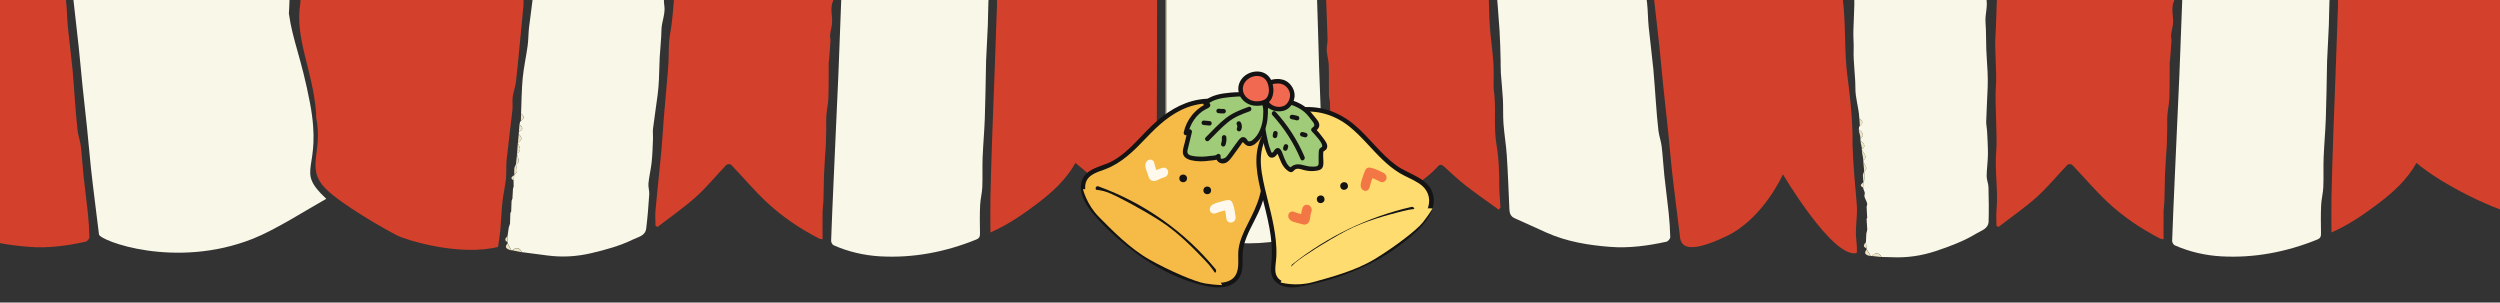 <svg viewBox="0 0 768 92.94" xmlns:xlink="http://www.w3.org/1999/xlink" xmlns="http://www.w3.org/2000/svg">
  <rect x="0" y="0" width="768" height="92.94" fill="#333333" stroke="none"/>
  <defs>
    <style>
      .cls-1 {
        fill: #f16950;
      }

      .cls-2 {
        clip-path: url(#clippath-4);
      }

      .cls-3 {
        fill: #141414;
      }

      .cls-4 {
        fill: #0d0807;
      }

      .cls-5 {
        fill: #a0cb79;
      }

      .cls-6 {
        fill: #131313;
      }

      .cls-7 {
        fill: none;
      }

      .cls-8 {
        fill: #ede5c6;
      }

      .cls-9 {
        fill: #fff;
      }

      .cls-9, .cls-10 {
        opacity: .9;
      }

      .cls-11 {
        isolation: isolate;
      }

      .cls-10 {
        fill: #f26c41;
      }

      .cls-12 {
        fill: #d3412c;
      }

      .cls-13, .cls-14 {
        fill: #ffdc6f;
      }

      .cls-15, .cls-16 {
        fill: #f5bb46;
      }

      .cls-16, .cls-14 {
        mix-blend-mode: multiply;
      }

      .cls-17 {
        fill: #f9f7e8;
      }

      .cls-18 {
        clip-path: url(#clippath-2);
      }

      .cls-19 {
        clip-path: url(#clippath);
      }
    </style>
    <clipPath id="clippath">
      <rect height="81.69" width="1800" y="579.38" x="-198.67" class="cls-7"></rect>
    </clipPath>
    <clipPath id="clippath-2">
      <rect height="81.69" width="1800" y="472.71" x="-198.67" class="cls-7"></rect>
    </clipPath>
    <clipPath id="clippath-4">
      <rect height="82.88" width="768" y="-2.56" class="cls-7"></rect>
    </clipPath>
    <clipPath id="clippath-6">
      <rect height="82.88" width="768" y="-133.89" class="cls-7"></rect>
    </clipPath>
  </defs>
  <g class="cls-11">
    <g data-sanitized-data-name="Layer 1" data-name="Layer 1" id="Layer_1">
      <g class="cls-19">
        <g>
          <g>
            <path d="M596.63,648.73c-.04-.71-.08-1.42-.11-2.12.04-.15-.23-.62-.19-.77-.02-.64-.22-.78-.24-1.42.03-.15.06-.29.09-.44-.05-.4-.29-.71-.33-1.11.02-.35.03-.7.05-1.05,0,0,0-.02,0-.02.16-.25.21-.51.2-.76-.01-.44.04-.87-.08-1.31h0c-.05-1.71-.19-1.42-.15-2.14,0,0-.27-2.16-.27-2.16-.27-1-.27-.31-.26-1.63,0-.16-.49-1.99-.23-4.34-.11-2.3-.78-3.8-.78-6.1,0-2.13-.42-5.11-.33-7.24.05-1.17-.08-2.36-.06-3.53.03-1.76.16-3.52.19-5.28.03-1.96-.05-3.92-.02-5.88.01-1.05.18-2.09.2-3.13.01-.67-.19-685.1-.19-685.78,0-2.46.03-4.92.09-7.38.08-3.27.2-6.53.31-9.79.05-1.49.15-2.98.17-4.47.02-2.2-.04-4.4-.02-6.6.03-3.5.11-6.99.15-10.49.02-1.71.01-3.42.05-5.12.05-2.7.15-5.39.2-8.09.03-1.78-.02-3.55,0-5.33,0-1.06.06-2.11.36-3.24.72,1.13,1.4,2.28,2.16,3.38,1.28,1.86,2.45,3.83,3.94,5.51,2.78,3.15,5.75,6.13,8.65,9.18.12.09.24.19.36.28,0,0,.07.07.07.07.05.04.1.09.16.13.06-.01.1.02.1.08.05.04.1.09.16.13,0,0,.09.06.09.06.11.1.22.2.34.31.35.29.69.58,1.04.86.12.09.24.18.36.27,0,0,.07.07.07.07.05.04.11.09.16.13.06-.01.09.02.1.08.05.04.11.09.16.14,0,0,.08.06.08.06.12.1.23.2.35.3,1.6,1.08,3.24,2.11,4.77,3.28.44.33.76,1.08.78,1.65.07,2.02-.02,4.05-.03,6.07-.01,1.73-.02,3.46.01,5.2.01.78.18,1.57.17,2.35-.02,2.84-.1,5.68-.11,8.52,0,.83.14,1.65.21,2.48.18,2.07.4,4.14.53,6.22.03.51-.26,1.03-.28,1.54-.06,2.33-.07,688.41-.09,690.75-.01,1.58-.33,3.23.05,4.71.44,1.72-.23,3.28-.1,4.92.14,1.75.08,3.52.15,5.28.06,1.45.19,2.9.25,4.35.04.96.06,1.92.02,2.88-.08,2.25-.22,4.5-.29,6.75-.02.63.14,1.26.17,1.89.07,1.52.18,3.03.16,4.55-.02,1.41-.23,2.81-.25,4.22,0,.72.33,1.43.35,2.15.06,2.22.09,4.44.02,6.66-.04,1.43-1.38,1.75-2.35,2.34-2.47,1.5-5.15,2.5-7.89,3.41-2.79.93-5.44,1.92-8.37,1.79-1.63-.07-1.39.27-4.07-.83-.08,0-.16.02-.24.03-.28-.44-.55-.87-.83-1.31,0-.08,0-.15-.04-.23-.03-.39-.07-.79-.1-1.18.03-.55.05-1.11.08-1.66.06-.25.12-.5.18-.74-.04-.7-.09-1.41-.13-2.11.05-.08.1-.17.15-.25Z" class="cls-12"></path>
            <path d="M629.01-119.91c1.08.78,2.03,1.53,3.04,2.19,2.26,1.47,4.5,2.98,6.85,4.31,3.65,2.07,7.34,4.07,11.08,5.97,2.07,1.05,4.3,1.78,6.44,2.71,1.26.54,1.42,1.2.81,2.46-.11.23-.08.54-.09.81-.08,1.68-.16,3.36-.23,5.04-.08,2.08-.14,4.15-.23,6.23-.06,1.41-.15,686.57-.21,687.98-.09,2.12-.18,4.24-.23,6.36-.02.81.38,1.74.09,2.4-.62,1.41-.15,2.74-.19,4.11-.02.83-.3,1.65-.39,2.48-.05.41.1.85.07,1.27-.08,1.28-.19,2.56-.29,3.84,0,.08-.05.15-.05.23-.02,2.33,0,4.66-.06,6.99-.04,1.11-.31,2.22-.38,3.33-.07,1.02-.02,2.04-.04,3.06-.02.95-.03,1.91-.08,2.86-.03.74-.11,1.47-.16,2.21-.07,1.18-.14,2.36-.2,3.54-.03.59-.03,1.18-.04,1.76-.02,1.11-.03,2.22-.07,3.33-.03.66-.15,1.32-.16,1.97-.02,1.78,0,3.55,0,5.43-.31-.07-.51-.07-.66-.15-3.74-1.93-7.22-4.26-10.27-7.13-2.42-2.28-4.57-4.84-6.87-7.24-.15-.16-.76-.14-.92.03-2,2.08-3.82,4.34-5.96,6.26-2.34,2.11-4.03,2.16-6.53,4.09-.13-.08-.25-.17-.38-.25,0-1.02-1.01-.31-.92-1.32.35-3.84-.4-7.8-.05-11.64.21-2.26-.29-9.73-.1-11.99.27-3.23-.29-7.42-.04-10.65.12-1.59.22-6.54.31-7.63.3-3.54-.02-694.21.25-697.75.37-4.75-.55-5.73-.17-10.48.33-4.09,5.98-6.25,6.31-10.34.11-1.43,0-2.87.11-4.3.05-.71.34-1.41.6-2.38Z" class="cls-17"></path>
            <path d="M759.09,650.58c-.07-.44-.15-.74-.16-1.04-.09-3.18-.18-6.35-.25-9.53-.09-4.52-.15-9.03-.25-13.55-.01-.54-.2-1.07-.21-1.61-.03-1.94.03-3.88-.04-5.81-.03-.95-.34-1.88-.39-2.83-.04-.73.19-1.47.16-2.2-.11-3.6-.27-7.2-.39-10.8-.05-1.4-.04-2.8-.06-4.21-.08-4.52-.16-692.79-.26-697.32-.02-1.05-.5-2.31-.08-3.08.37-.67,1.72-.83,2.65-1.18,3.15-1.2,6.39-2.23,9.45-3.63,4.28-1.96,8.44-4.17,12.63-6.33,1.64-.85,3.2-1.85,4.94-2.87.12,1.72.24,3.26.33,4.8.26,4.5.47,9,.77,13.5.16,2.49.49,4.96.67,7.44.27,3.69.49,691.13.69,694.83.12,2.11.09,4.22.25,6.32.16,2.28.51,4.55.68,6.83.11,1.55.05,3.11.07,4.67,0,.2-.04.4,0,.59.58,3.67-.06,7.41.57,11.05.45,2.6.54,5.18.52,7.8,0,1.43.16,2.86.23,4.3,0,.12-.41-.43-.57-.22-2.15-1.56-4.07-2.37-6.14-3.98-1.47-1.14-2.83-2.43-4.21-3.69-.46-.42-.81-.56-1.27-.04-2.17,2.4-4.95,4.04-7.68,5.61-3.89,2.23-8.01,4.06-12.03,6.05-.13.06-.29.07-.61.14Z" class="cls-17"></path>
            <path d="M659.15-103.74c9.11,3.39,18.48,5.38,28.14,6.92,0,.5.03,1.03,0,1.56-.06,1-.17,2-.22,3-.04.98-.04,1.95-.04,2.93,0,1.34.05,686.43.02,687.77-.02.76-.22,1.52-.25,2.29-.04,1.22.04,2.44,0,3.66-.02.76-.19,1.52-.22,2.29-.06,1.53-.05,3.07-.12,4.61-.09,2.31-.22,4.61-.33,6.91-.02.39-.02.78-.03,1.18-.07,3.36-.11,6.72-.23,10.08-.09,2.53-.32,5.05-.42,7.58-.07,1.92.02,3.84-.07,5.76-.05,1.18-.38,2.35-.43,3.53-.08,1.84-.06,3.69-.03,5.54.01.59-.17.91-.73,1.13-6,2.43-12.25,3.63-18.7,3.27-3.1-.17-6.17-.88-9.05-2.15-.25-.11-.51-.58-.5-.87.12-3.74.3-7.47.46-11.21.15-3.3.3-6.6.45-9.9.17-3.69.34-7.37.5-11.06.08-1.87.15-3.74.22-5.6.17-4.53.33-9.06.52-13.59.14-3.47.29-690.68.46-694.15.18-3.73.38-7.47.59-11.46Z" class="cls-12"></path>
            <path d="M747.92-99.26c1.13-.28,2.26-.54,3.38-.83,1.32-.34,2.63-.71,4-1.08.03.26.07.45.08.64.09,4.42.16,8.84.26,13.27.06,2.66.14,689.06.22,691.71.07,2.42.15,4.84.23,7.25.08,2.61.14,5.23.23,7.84.15,4.32.34,8.65.48,12.97.1,3.2.14,6.4.2,9.61.02,1.3-.04,2.59.04,3.89.09,1.42.3,2.83.45,4.24.03.3,0,.61,0,.94-3.55,1.2-7.14,1.9-10.79,2.3-5.35.59-10.46.36-15.51-1.55-1.28-.49-2.6-.89-3.84-1.47-.29-.14-.51-.95-.74-1.21,0-11.26.02-22.51.02-33.77,0-9.18-.01-702.1-.02-711.28.82-.15,1.64-.36,2.46-.45,2.25-.26,4.52-.41,6.77-.72,2.94-.41,5.86-.91,8.78-1.43,1.12-.2,2.2-.58,3.3-.87,0,0,0,.02,0,.02Z" class="cls-12"></path>
            <path d="M689.08-96.59c9.98,1.05,25.79,1.84,35.86.81.39.58.7,738.61.2,744.55-6.37-1.34-16.65-6.49-21.61-10.69-1.82,3.27-4.5,5.69-7.4,7.88-2.86,2.17-5.82,4.19-9.14,5.65,0-2.43-.04-4.77,0-7.11.09-3.99.22-7.99.35-11.98.14-4.03.3-8.05.45-12.08.16-4.3.31-8.6.46-12.9.15-4.34.3-692.42.47-696.76.09-2.38.23-4.75.36-7.37Z" class="cls-17"></path>
          </g>
          <g>
            <path d="M-5.02-307.2h45.29c.48,3.45.95,6.86,1.42,10.26.94,6.71,1.89,13.41,2.81,20.12.84,6.13,1.62,12.28,2.47,18.41.79,5.73,1.66,11.46,2.45,17.19.69,5.01,1.31,10.03,2,15.04.64,4.64,1.35,9.28,2,13.92.69,4.97,1.33,9.94,2.02,14.91.66,4.76,1.35,9.52,2.01,14.28.67,4.89,1.31,9.79,1.98,14.68.59,4.3,1.22,8.59,1.8,12.89.83,6.05,1.63,12.11,2.46,18.16.58,4.18,1.21,8.36,1.79,12.54.91,6.56,1.78,13.12,2.68,19.67.66,4.81,1.37,9.6,2.04,14.41.76,5.51-8.09,692.96-9.31,703.51.73,5.31,2.44,8.67,4.11,17.44,2.53,13.33-3.18,12.73,3.17,18.64-3.94,2.21-9.8,5.99-14.23,7.75-15.14,6.03-29.85.39-30-.82-.4-3.27-1.22-9.63-1.57-12.9-.28-2.59-.49-5.18-.76-7.77-.29-2.78-.61-5.57-.9-8.35-.26-2.49-.46-4.98-.73-7.47-.44-4.07-.93-8.14-1.37-12.22-.21-1.97-.33-3.94-.52-5.91-.27-2.79-.58-689.32-.86-692.1-.19-1.82-.34-3.65-.56-5.47-.24-2.11-.57-4.21-.79-6.32-.3-2.83-.55-5.67-.82-8.5-.35-3.71-.71-7.42-1.06-11.14-.21-2.16-.39-4.32-.62-6.48-.26-2.43-.57-4.86-.82-7.29-.16-1.51-.45-3.05-.28-4.53.14-1.19.82-2.34,1.37-3.45,2.16-4.32,3.32-8.97,4.1-13.69.51-3.1.83-6.23.76-9.37-.21-9.29-2.72-18.02-7.31-26.13-1.52-2.69-3.51-5.12-5-7.83-.66-1.19-.69-2.76-.85-4.18-.58-5.11-1.09-10.24-1.62-15.36-.18-1.71-.31-3.43-.49-5.14-.78-7.41-1.57-14.82-2.34-22.23-.5-4.79-.95-9.59-1.45-14.38-.72-6.94-1.47-13.87-2.19-20.81-.54-5.22-1.06-10.45-1.59-15.67-.23-2.26-.47-4.51-.68-6.77-.04-.46,0-.94,0-1.55Z" class="cls-17"></path>
            <path d="M13.57-108.26c.04.15.08.3.12.45-.79.6-.77,1.01.08,1.43.09.39.19.79.28,1.18-.22.19-.44.38-.67.58.21.2.43.4.64.6.18,1.09.34,2.18.54,3.27.11.62.36,1.22.41,1.84.04.47-.24.97-.2,1.44.22,2.73.48,5.46.76,8.18.19,1.8.45,3.58.65,5.38.23,2.01.39,687.78.65,689.78.2,1.62.55,3.22.73,4.85.17,1.54.16,3.1.31,4.65.27,2.76.64,5.5.91,8.26.21,2.16.32,4.34.5,6.51.15,1.83.27,3.67.49,5.49.12,1.03.5,2.02.63,3.05.23,1.88.32,3.78.52,5.67.26,2.44.6,4.87.85,7.32.16,1.55.27,3.11.3,4.67,0,.3-.42.81-.73.88-3.61.79-7.27,1.29-10.97,1.01-4.24-.33-8.41-1.01-12.34-2.76-2.07-.92-4.12-1.89-6.19-2.8-.78-.34-1.03-.92-1.07-1.71-.15-3.51-.28-7.01-.51-10.52-.13-2.07-.49-4.13-.65-6.2-.12-1.56-.03-3.14-.11-4.71-.09-1.69-.29-3.38-.4-5.07-.06-.9-.02-1.8-.05-2.7-.06-1.87-.08-3.73-.2-5.59-.2-3.01-.46-6.02-.69-9.03-.09-1.24-.17-2.48-.23-3.72-.17-3.23-.31-690.21-.49-693.44-.23-4.14-.47-8.28-.71-12.41-.14-2.36-.31-4.73-.47-7.09-.01-.2.02-.4-.01-.59-.44-2.67-.25-2.79,2.01-4.3,1.94-1.3,3.68-2.9,5.51-4.38.51-.41,1.01-.83,1.52-1.25.06-.05.12-.1.18-.14.13-.11.26-.23.4-.34.04-.03.06-.08.06-.13,1.9-1.84,3.81-3.68,5.71-5.52.06-.08.12-.17.18-.25.72-.78,1.44-1.56,2.17-2.33.21-.18.43-.36.64-.53.11-.22.21-.43.32-.65.82.03.93-.49.89-1.13-.01-.07.01-.11.08-.12.21-.28.43-.55.64-.83.3-.41.61-.82.91-1.23.16-.23.33-.46.49-.68.06-.09.12-.19.18-.28.16-.24.32-.48.48-.72.13-.21.26-.41.39-.62,0,0,.06-.06.06-.06.1-.15.19-.31.29-.46.04-.08.09-.15.13-.23.36-.09.72-.17,1.08-.26,0,0,0,0,0,0-.08.46-.26.92-.22,1.37.02.33.31.65.48.97,0,0,0,0,0,0,.04.17.09.33.13.5,0,.16.02.32.03.48-.67.42-.74.81.07,1.15,0,0,0,0,0,0,.04.16.08.33.12.49.02.16.03.32.05.49-.67.33-.66.64.02.94.02.11.05.22.07.34.12.28.24.56.37.84-.06.32-.13.64-.19.96.06.3.11.61.17.91.08.63.17,1.27.25,1.9,0,.23,0,.46,0,.7.02.08.05.15.07.23.06.16.11.32.17.48.02.55.04,1.1.06,1.64.14,1.02.27,2.05.41,3.07,0,.08-.02.16-.03.25-.08.88-.05,1.79-.26,2.63-.22.88.11,1.39.76,1.83,0,.16,0,.31,0,.47-.22.2-.44.39-.66.59.22.2.44.39.66.59.08.31.16.63.24.94-.22.2-.44.39-.66.59.22.2.43.4.65.59.03.15.07.3.1.46-.78.84-.74,1.5.14,1.9Z" class="cls-12"></path>
          </g>
          <g>
            <path d="M302.65-307.2h45.29c.48,3.45.95,6.86,1.42,10.26.94,6.71,1.89,13.41,2.81,20.12.84,6.13,1.62,12.28,2.47,18.41.79,5.73,1.66,11.46,2.45,17.19.69,5.01,1.31,10.03,2,15.04.64,4.64,1.35,9.28,2,13.92.69,4.97,1.33,9.94,2.02,14.91.66,4.76,1.35,9.52,2.01,14.28.67,4.89,1.31,9.79,1.98,14.68.59,4.3,1.22,8.59,1.8,12.89.83,6.05,1.63,12.11,2.46,18.16.58,4.18,1.21,8.36,1.79,12.54.91,6.56,1.78,13.12,2.68,19.67.66,4.81-6.27.64-5.61,5.45.76,5.51-7.38,3.8-6.62,9.31.73,5.31-1.07,694.54-.34,699.85.75,5.43.28,10.56,1.03,15.99.11.82,1.05,7.48.94,12.95.19,5.34.5,7.3.84,11.74.14,1.87-.27,4.03-.17,5.95.04.79.36,3.25.08,3.31-4.62,1.07-14.3-15.32-14.3-15.32,0,0-3.77,8.55-10.9,11.99-9.22,4.44-9.04.92-9.18-.28-.4-3.27-1.22-9.63-1.57-12.9-.28-2.59-.49-5.18-.76-7.77-.29-2.78-.61-5.57-.9-8.35-.26-2.49-.46-4.98-.73-7.47-.44-4.07-.93-8.14-1.37-12.22-.21-1.97-.33-3.94-.52-5.91-.27-2.79-.58-689.32-.86-692.1-.19-1.82-.34-3.65-.56-5.47-.24-2.11-.57-4.21-.79-6.32-.3-2.83-.55-5.67-.82-8.5-.35-3.71-.71-7.42-1.06-11.14-.21-2.16-.39-4.32-.62-6.48-.26-2.43-.57-4.86-.82-7.29-.16-1.51-.45-3.05-.28-4.53.14-1.19.82-2.34,1.37-3.45,2.16-4.32,3.32-8.97,4.1-13.69.51-3.1.83-6.23.76-9.37-.21-9.29-2.72-18.02-7.31-26.13-1.52-2.69-3.51-5.12-5-7.83-.66-1.19-.69-2.76-.85-4.18-.58-5.11-1.09-10.24-1.62-15.36-.18-1.71-.31-3.43-.49-5.14-.78-7.41-1.57-14.82-2.34-22.23-.5-4.79-.95-9.59-1.45-14.38-.72-6.94-1.47-13.87-2.19-20.81-.54-5.22-1.06-10.45-1.59-15.67-.23-2.26-.47-4.51-.68-6.77-.04-.46,0-.94,0-1.55Z" class="cls-12"></path>
            <path d="M101.58,658.24c-7.7,1.89-18-1.44-19.39-2.13-2.47-1.22-11.07-6.13-14.15-9.21-3.97-4.02-.49-7.09-1.81-13.72-.08-.39-.02-.78-.05-1.18-.67-8.26-4.18-14.36-3.06-21.21.92-5.6-.24-693.46.66-699.06.76-4.75,1.44-9.52,2.18-14.27.92-5.88,1.87-11.75,2.81-17.63.63-3.93,1.26-7.86,1.89-11.79,1.3-8.13,2.6-16.26,3.9-24.38,1.54-9.7,3.07-19.4,4.62-29.1,1.1-6.83,2.25-13.65,3.35-20.47.93-5.79,1.81-11.6,2.74-17.39.99-6.22,2.01-12.44,3.01-18.67,1.14-7.11,2.28-14.21,3.37-21.33.14-.92.36-1.36,1.43-1.33,4.8.15,28.83,7.16,32.95,4.37-.24,2.46-.45,4.77-.7,7.08-.35,3.27-.74,6.53-1.09,9.8-.54,5.15-1.04,10.3-1.57,15.45-.51,5.03-1.02,10.05-1.55,15.08-.58,5.4-1.42,10.78-1.72,16.2-.18,3.32-2.02,5.8-3.22,8.6-2.26,5.28-3.82,10.73-4.22,16.46-.23,3.32-.42,6.68-.17,9.99.22,3.01.87,6.04,1.68,8.96.74,2.67.85,5.27.54,7.98-.54,4.67-.9,9.35-1.4,14.03-.4,3.75-.95,7.49-1.35,11.25-.24,2.24-.27,4.51-.49,6.76-.27,2.73-.65,5.45-.95,8.18-.22,2.03-.39,4.06-.6,6.09-.25,2.36-.52,4.71-.78,7.07-.25,2.33-.51,4.66-.74,6.99-.4,3.96-.78,691.67-1.17,695.62-.24,2.49-.48,4.99-.72,7.48-.24,2.45-.45,4.91-.74,7.36-.12.98-.5,1.93-.63,2.92-.11.82.04,1.68-.05,2.51-.36,3.26-.79,6.51-1.13,9.77-.12,1.18,0,2.39-.12,3.57-.16,1.52-.52,3.01-.68,4.53-.2,1.83-.25,3.67-.41,5.5-.09.98-.26,1.95-.45,3.3Z" class="cls-12"></path>
            <path d="M321.24-108.26c.04.15.08.3.12.45-.79.6-.77,1.01.08,1.43.09.39.19.79.28,1.18-.22.19-.44.38-.67.58.21.2.43.4.64.6.18,1.09.34,2.18.54,3.27.11.62.36,1.22.41,1.84.04.47-.24.97-.2,1.44.22,2.73.48,5.46.76,8.18.19,1.8.45,3.58.65,5.38.23,2.01.39,687.78.65,689.78.2,1.62.55,3.22.73,4.85.17,1.54.16,3.1.31,4.65.27,2.76.64,5.5.91,8.26.21,2.16.32,4.34.5,6.51.15,1.83.27,3.67.49,5.49.12,1.03.5,2.02.63,3.05.23,1.88.32,3.78.52,5.67.26,2.44.6,4.87.85,7.32.16,1.55.27,3.11.3,4.67,0,.3-.42.81-.73.88-3.61.79-7.27,1.29-10.97,1.01-4.24-.33-8.41-1.01-12.34-2.76-2.07-.92-4.12-1.89-6.19-2.8-.78-.34-1.03-.92-1.07-1.71-.15-3.51-.28-7.01-.51-10.52-.13-2.07-.49-4.13-.65-6.2-.12-1.56-.03-3.14-.11-4.71-.09-1.69-.29-3.38-.4-5.07-.06-.9-.02-1.8-.05-2.7-.06-1.87-.08-3.73-.2-5.59-.2-3.01-.46-6.02-.69-9.03-.09-1.24-.17-2.48-.23-3.72-.17-3.23-.31-690.21-.49-693.44-.23-4.14-.47-8.28-.71-12.41-.14-2.36-.31-4.73-.47-7.09-.01-.2.02-.4-.01-.59-.44-2.67-.25-2.79,2.01-4.3,1.94-1.3,3.68-2.9,5.51-4.38.51-.41,1.01-.83,1.52-1.25.06-.05.12-.1.18-.14.13-.11.26-.23.4-.34.04-.03.06-.08.06-.13,1.9-1.84,3.81-3.68,5.71-5.52.06-.08.12-.17.18-.25.72-.78,1.44-1.56,2.17-2.33.21-.18.43-.36.64-.53.11-.22.21-.43.32-.65.82.03.93-.49.89-1.13-.01-.07.01-.11.08-.12.21-.28.43-.55.64-.83.3-.41.61-.82.91-1.23.16-.23.33-.46.49-.68.06-.09.12-.19.18-.28.16-.24.32-.48.48-.72.13-.21.26-.41.39-.62,0,0,.06-.06.06-.06.1-.15.19-.31.29-.46.04-.08.09-.15.13-.23.36-.09.72-.17,1.08-.26,0,0,0,0,0,0-.08.46-.26.92-.22,1.37.02.33.31.65.48.97,0,0,0,0,0,0,.04.17.09.33.13.5,0,.16.02.32.03.48-.67.42-.74.81.07,1.15,0,0,0,0,0,0,.04.16.08.33.12.49.02.16.03.32.05.49-.67.33-.66.64.02.94.02.11.05.22.07.34.12.28.24.56.37.84-.06.32-.13.64-.19.96.06.3.11.61.17.91.08.63.17,1.27.25,1.9,0,.23,0,.46,0,.7.02.08.05.15.07.23.06.16.11.32.17.48.02.55.04,1.1.06,1.64.14,1.02.27,2.05.41,3.07,0,.08-.02.16-.03.25-.08.88-.05,1.79-.26,2.63-.22.88.11,1.39.76,1.83,0,.16,0,.31,0,.47-.22.2-.44.39-.66.59.22.2.44.39.66.59.08.31.16.63.24.94-.22.2-.44.39-.66.59.22.2.43.4.65.59.03.15.07.3.1.46-.78.84-.74,1.5.14,1.9Z" class="cls-17"></path>
            <path d="M104.15,651.39c.03-.71.05-1.42.08-2.12.05-.15.11-.3.16-.44.04-.64.07-1.28.11-1.92.04-.14.09-.29.13-.43,0-.4-.02-.8-.03-1.19.05-.35.1-.69.15-1.04,0,0,0-.02,0-.02.19-.24.51-.46.52-.71.03-.44-.13-.89-.21-1.33h0c1.14-.59.12-1.42.23-2.13,0,0,0,0,0,0,.99-.6.46-1.32.15-2.02,0,0,.03-.1.03-.1.87-.47.83-1.02.15-1.63.01-.16.02-.31.03-.47.84-.41.87-.8.11-1.43.03-.16.07-.31.1-.47.05-.08.11-.16.16-.24,0,0,0,0,0,0,.75-.45.7-.92.04-1.4.1-2.3.1-4.61.32-6.9.2-2.12.68-4.22.96-6.33.16-1.16.14-2.35.27-3.52.19-1.75.49-3.49.67-5.24.21-1.95.31-3.91.52-5.86.11-1.04.38-2.06.49-3.1.07-.67-.07-685.11,0-685.79.23-2.45.48-4.9.76-7.35.38-3.24.8-6.48,1.21-9.72.19-1.48.43-2.96.58-4.44.22-2.19.36-4.38.58-6.57.35-3.48.75-6.95,1.12-10.43.18-1.7.33-3.4.52-5.1.3-2.68.65-5.36.94-8.04.19-1.77.31-3.54.48-5.31.1-1.05.25-2.1.65-3.19.61,1.19,1.19,2.39,1.84,3.56,1.1,1.97,2.09,4.04,3.41,5.85,2.48,3.39,5.17,6.63,7.77,9.93.11.11.22.21.33.32,0,0,.07.07.07.07.05.05.1.1.14.15.06,0,.09.02.09.09.05.05.1.1.14.15,0,0,.08.07.08.07.1.11.2.22.31.34.32.32.64.64.96.96.11.1.22.2.33.31,0,0,.07.07.07.07.05.05.1.1.14.15.06,0,.09.02.09.09.05.05.1.1.15.15,0,0,.08.07.08.07.11.11.21.22.32.33,1.49,1.22,3.03,2.4,4.45,3.71.4.37.66,1.14.62,1.71-.11,2.02-.39,4.03-.59,6.04-.17,1.72-.33,3.45-.46,5.17-.06.78.03,1.58-.05,2.36-.28,2.83-.62,5.65-.89,8.48-.08.82-.01,1.66-.01,2.49,0,2.08.01,4.16-.04,6.24-.01.51-.36,1-.42,1.51-.27,2.32-.49,688.39-.73,690.71-.16,1.57-.62,3.19-.38,4.69.28,1.75-.53,3.24-.55,4.89-.02,1.76-.24,3.52-.33,5.28-.08,1.45-.08,2.91-.15,4.36-.05.96-.12,1.92-.24,2.87-.29,2.23-.63,4.46-.91,6.69-.08.62.02,1.27,0,1.9-.06,1.52-.1,3.04-.26,4.54-.15,1.4-.49,2.78-.64,4.18-.07.71.2,1.46.15,2.17-.15,2.22-.32,4.43-.59,6.64-.17,1.42-1.54,1.62-2.56,2.11-2.6,1.27-5.36,2.02-8.17,2.67-2.86.67-5.72.83-8.62.43-1.61-.22-3.23-.42-4.85-.63-.47-.85-1.06-1.08-1.84-.37-.08,0-.16,0-.24,0-.24-.46-.47-.92-.71-1.38.01-.08,0-.15-.02-.23,0-.4,0-.79,0-1.19.08-.55.16-1.1.23-1.64.08-.24.16-.48.24-.72.02-.71.04-1.41.07-2.12.06-.08.11-.16.17-.24Z" class="cls-17"></path>
            <path d="M139.47-116.11c1.08.78,2.03,1.53,3.04,2.19,2.26,1.47,4.5,2.98,6.85,4.31,3.65,2.07,7.34,4.07,11.08,5.97,2.07,1.05,4.3,1.78,6.44,2.71,1.26.54,1.42,1.2.81,2.46-.11.23-.08.54-.09.81-.08,1.68-.16,3.36-.23,5.04-.08,2.08-.14,4.15-.23,6.23-.06,1.41-.15,686.57-.21,687.98-.09,2.12-.18,4.24-.23,6.36-.02.81.38,1.74.09,2.4-.62,1.41-.15,2.74-.19,4.11-.02.83-.3,1.65-.39,2.48-.05.41.1.85.07,1.27-.08,1.28-.19,2.56-.29,3.84,0,.08-.05.15-.05.23-.02,2.33,0,4.66-.06,6.99-.04,1.11-.31,2.22-.38,3.33-.07,1.02-.02,2.04-.04,3.06-.02.95-.03,1.91-.08,2.86-.03.74-.11,1.47-.16,2.21-.07,1.18-.14,2.36-.2,3.54-.03.59-.03,1.18-.04,1.76-.02,1.11-.03,2.22-.07,3.33-.03.66-.15,1.32-.16,1.97-.02,1.78,0,3.55,0,5.43-.31-.07-.51-.07-.66-.15-3.74-1.93-7.22-4.26-10.27-7.13-2.42-2.28-4.57-4.84-6.87-7.24-.15-.16-.76-.14-.92.03-2,2.08-3.82,4.34-5.96,6.26-2.34,2.11-4.96,3.9-7.46,5.83-.13-.08-.25-.17-.38-.25,0-1.02-.08-2.05.01-3.06.35-3.84.78-7.67,1.13-11.5.21-2.26.32-4.52.51-6.78.27-3.23.59-6.46.83-9.69.12-1.59.05-3.19.17-4.78.09-1.2.36-2.38.51-3.58.14-1.09.22-2.18.32-3.27.3-3.54.61-7.08.89-10.62.37-4.75.69-693.26,1.07-698.01.33-4.09.75-8.16,1.08-12.25.11-1.43,0-2.87.11-4.3.05-.71.34-1.41.6-2.38Z" class="cls-12"></path>
            <path d="M264.17,654.38c-.07-.44-.15-.74-.16-1.04-.09-3.18-.18-6.35-.25-9.53-.09-4.52-.15-9.03-.25-13.55-.01-.54-.2-1.07-.21-1.61-.03-1.94.03-3.88-.04-5.81-.03-.95-.34-1.88-.39-2.83-.04-.73.19-1.47.16-2.2-.11-3.6-.27-7.2-.39-10.8-.05-1.4-.04-2.8-.06-4.21-.08-4.52-.16-692.79-.26-697.32-.02-1.05-.5-2.31-.08-3.08.37-.67,1.72-.83,2.65-1.18,3.15-1.2,6.39-2.23,9.45-3.63,4.28-1.96,8.44-4.17,12.63-6.33,1.64-.85,3.2-1.85,4.94-2.87.12,1.72.24,3.26.33,4.8.26,4.5.47,9,.77,13.5.16,2.49.49,4.96.67,7.44.27,3.69.49,691.13.69,694.83.12,2.11.09,4.22.25,6.32.16,2.28.51,4.55.68,6.83.11,1.55.05,3.11.07,4.67,0,.2-.04.4,0,.59.58,3.67-.06,7.41.57,11.05.45,2.6.54,5.18.52,7.8,0,1.43.16,2.86.23,4.3,0,.12-.17.24-.33.46-2.15-1.56-4.32-3.05-6.39-4.66-1.47-1.14-2.83-2.43-4.21-3.69-.46-.42-.81-.56-1.27-.04-2.17,2.4-4.95,4.04-7.68,5.61-3.89,2.23-8.01,4.06-12.03,6.05-.13.06-.29.07-.61.14Z" class="cls-12"></path>
            <path d="M169.6-99.94c9.11,3.39,18.48,5.38,28.14,6.92,0,.5.03,1.03,0,1.56-.06,1-.17,2-.22,3-.04.98-.04,1.95-.04,2.93,0,1.34.05,686.43.02,687.77-.02.76-.22,1.52-.25,2.29-.04,1.22.04,2.44,0,3.66-.02.76-.19,1.52-.22,2.29-.06,1.53-.05,3.07-.12,4.61-.09,2.31-.22,4.61-.33,6.91-.02.39-.02.78-.03,1.18-.07,3.36-.11,6.72-.23,10.08-.09,2.53-.32,5.05-.42,7.58-.07,1.92.02,3.84-.07,5.76-.05,1.18-.38,2.35-.43,3.53-.08,1.84-.06,3.69-.03,5.54.01.59-.17.91-.73,1.13-6,2.43-12.25,3.63-18.7,3.27-3.1-.17-6.17-.88-9.05-2.15-.25-.11-.51-.58-.5-.87.12-3.74.3-7.47.46-11.21.15-3.3.3-6.6.45-9.9.17-3.69.34-7.37.5-11.06.08-1.87.15-3.74.22-5.6.17-4.53.33-9.06.52-13.59.14-3.47.29-690.68.46-694.15.18-3.73.38-7.47.59-11.46Z" class="cls-17"></path>
            <path d="M253-95.46c1.13-.28,2.26-.54,3.38-.83,1.32-.34,2.63-.71,4-1.08.03.26.07.45.08.64.09,4.42.16,8.84.26,13.27.06,2.66.14,689.06.22,691.71.07,2.42.15,4.84.23,7.25.08,2.61.14,5.23.23,7.84.15,4.32.34,8.65.48,12.97.1,3.2.14,6.4.2,9.61.02,1.3-.04,2.59.04,3.89.09,1.42.3,2.83.45,4.24.03.3,0,.61,0,.94-3.55,1.2-7.14,1.9-10.79,2.3-5.35.59-10.57.08-15.61-1.84-1.28-.49-2.54-1.04-3.78-1.62-.29-.14-.47-.51-.69-.78,0-11.26.02-22.51.02-33.77,0-9.18-.01-702.1-.02-711.28.82-.15,1.64-.36,2.46-.45,2.25-.26,4.52-.41,6.77-.72,2.94-.41,5.86-.91,8.78-1.43,1.12-.2,2.2-.58,3.3-.87,0,0,0,.02,0,.02Z" class="cls-17"></path>
            <path d="M199.53-92.79c9.98,1.05,19.9,1.84,29.97.81.39.58.7,738.61.2,744.55-5.75-2.8-10.76-6.49-15.73-10.69-1.82,3.27-4.5,5.69-7.4,7.88-2.86,2.17-5.82,4.19-9.14,5.65,0-2.43-.04-4.77,0-7.11.09-3.99.22-7.99.35-11.98.14-4.03.3-8.05.45-12.08.16-4.3.31-8.6.46-12.9.15-4.34.3-692.42.47-696.76.09-2.38.23-4.75.36-7.37Z" class="cls-12"></path>
            <path d="M231.69-92c0,9.18.02,702.1.02,711.28,0,11.26-.01,22.51-.02,33.77-.06-.37-.17-.74-.17-1.11,0-19.7,0-723.14,0-742.83,0-.37.11-.74.17-1.11Z" class="cls-8"></path>
          </g>
          <g>
            <path d="M587.6-108.26c.04.15.08.3.12.45-.79.6-.77,1.01.08,1.43.09.39.19.79.28,1.18-.22.19-.44.38-.67.58.21.2.43.4.64.6.18,1.09.34,2.18.54,3.27.11.62.36,1.22.41,1.84.04.47-.24.97-.2,1.44.22,2.73.48,5.46.76,8.18.19,1.8.45,3.58.65,5.38.23,2.01,2.04,687.03,2.29,689.04.2,1.62.13,9.19.29,10.74.27,2.76-.24,5.01.03,7.76.21,2.16.7,3.05.87,5.22.15,1.83.27,3.67.49,5.49.12,1.03.13,3.31.25,4.34.23,1.88.32,3.78.52,5.67.26,2.44.6,4.87.85,7.32.16,1.55.27,3.11.3,4.67,0,.3-.42.81-.73.88-3.61.79-7.27,1.29-10.97,1.01-4.24-.33-8.41-1.01-12.34-2.76-2.07-.92-4.12-1.89-6.19-2.8-.78-.34-1.03-.92-1.07-1.71-.15-3.51-.28-7.01-.51-10.52-.13-2.07-.49-4.13-.65-6.2-.12-1.56-.03-3.14-.11-4.71-.09-1.69-.29-3.38-.4-5.07-.06-.9-.02-1.8-.05-2.7-.06-1.87-.08-3.73-.2-5.59-.2-3.01-.46-6.02-.69-9.03-.09-1.24-.17-2.48-.23-3.72-.17-3.23-.31-690.21-.49-693.44-.23-4.14-.47-8.28-.71-12.41-.14-2.36-.31-4.73-.47-7.09-.01-.2.02-.4-.01-.59-.44-2.67-.25-2.79,2.01-4.3,1.94-1.3,3.68-2.9,5.51-4.38.51-.41,1.01-.83,1.52-1.25.06-.05.12-.1.18-.14.13-.11.26-.23.4-.34.04-.03.06-.08.06-.13,1.9-1.84,3.81-3.68,5.71-5.52.06-.08.12-.17.18-.25.72-.78,1.44-1.56,2.17-2.33.21-.18.43-.36.64-.53.11-.22.21-.43.32-.65.82.03.93-.49.89-1.13-.01-.07.01-.11.08-.12.21-.28.43-.55.64-.83.3-.41.61-.82.91-1.23.16-.23.33-.46.49-.68.06-.09.12-.19.18-.28.16-.24.32-.48.48-.72.13-.21.26-.41.39-.62,0,0,.06-.06.06-.06.1-.15.19-.31.29-.46.04-.08.09-.15.13-.23.36-.09.72-.17,1.08-.26,0,0,0,0,0,0-.08.46-.26.92-.22,1.37.02.33.31.65.48.97,0,0,0,0,0,0,.04.17.09.33.13.5,0,.16.02.32.03.48-.67.42-.74.81.07,1.15,0,0,0,0,0,0,.04.16.08.33.12.49.02.16.03.32.05.49-.67.33-.66.64.02.94.02.11.05.22.07.34.12.28.24.56.37.84-.06.32-.13.64-.19.96.06.3.11.61.17.91.08.63.17,1.27.25,1.9,0,.23,0,.46,0,.7.02.08.05.15.07.23.06.16.11.32.17.48.02.55.04,1.1.06,1.64.14,1.02.27,2.05.41,3.07,0,.08-.02.16-.03.25-.08.88-.05,1.79-.26,2.63-.22.88.11,1.39.76,1.83,0,.16,0,.31,0,.47-.22.2-.44.39-.66.59.22.2.44.39.66.59.08.31.16.63.24.94-.22.2-.44.39-.66.59.22.2.43.4.65.59.03.15.07.3.1.46-.78.84-.74,1.5.14,1.9Z" class="cls-17"></path>
            <path d="M368.07,652.53c-.04-.71-.08-1.42-.11-2.12.04-.15.08-.31.12-.46-.02-.64-.53-1.09-.55-1.73.03-.15.06-.29.09-.44-.05-.4-.29-.71-.33-1.11.02-.35.03-.7.05-1.05,0,0,0-.02,0-.02.16-.25.21-.51.2-.76-.01-.44.04-.87-.08-1.31,0,0,0,0,0,0,1.08-.7-.19-1.43-.15-2.15,0,0,0,0,0,0,.93-.69.08-1.4-.29-2.07,0,0,.02-.1.02-.1.83-.55.48-1.09-.26-1.63,0-.16,0-.31-.01-.47.8-.48.48-1.19-.33-1.74.02-.16.04-.32.06-.48.05-.08.09-.17.14-.25,0,0,0,0,0,0,.71-.51.62-.98-.09-1.4-.11-2.3-.78-3.8-.78-6.1,0-2.13-.42-5.11-.33-7.24.05-1.17-.08-2.36-.06-3.53.03-1.76.16-3.52.19-5.28.03-1.96-.05-3.92-.02-5.88.01-1.05.18-2.09.2-3.13.01-.67-.19-685.1-.19-685.78,0-2.46.03-4.92.09-7.38.08-3.27.2-6.53.31-9.79.05-1.49.15-2.98.17-4.47.02-2.2-.04-4.4-.02-6.6.03-3.5.11-6.99.15-10.49.02-1.71.01-3.42.05-5.12.05-2.7.15-5.39.2-8.09.03-1.78-.02-3.55,0-5.33,0-1.06.06-2.11.36-3.24.72,1.13,1.4,2.28,2.16,3.38,1.28,1.86,2.45,3.83,3.94,5.51,2.78,3.15,5.75,6.13,8.65,9.18.12.09.24.19.36.28,0,0,.07.07.07.07.05.04.1.09.16.13.06-.01.1.02.1.08.05.04.1.09.16.13,0,0,.09.06.09.06.11.1.22.2.34.31.35.29.69.58,1.04.86.12.09.24.18.36.27,0,0,.07.07.07.07.05.04.11.09.16.13.06-.01.09.02.1.08.05.04.11.09.16.14,0,0,.08.06.08.06.12.1.23.2.35.3,1.6,1.08,3.24,2.11,4.77,3.28.44.33.76,1.08.78,1.65.07,2.02-.02,4.05-.03,6.07-.01,1.73-.02,3.46.01,5.2.01.78.18,1.57.17,2.35-.02,2.84-.1,5.68-.11,8.52,0,.83.14,1.65.21,2.48.18,2.07.4,4.14.53,6.22.03.51-.26,1.03-.28,1.54-.06,2.33-.07,688.41-.09,690.75-.01,1.58-.33,3.23.05,4.71.44,1.72-.23,3.28-.1,4.92.14,1.75.08,3.52.15,5.28.06,1.45.19,2.9.25,4.35.04.96.06,1.92.02,2.88-.08,2.25-.22,4.5-.29,6.75-.02.63.14,1.26.17,1.89.07,1.52.18,3.03.16,4.55-.02,1.41-.23,2.81-.25,4.22,0,.72.33,1.43.35,2.15.06,2.22.09,4.44.02,6.66-.04,1.43-1.38,1.75-2.35,2.34-2.47,1.5-5.15,2.5-7.89,3.41-2.79.93-5.62,1.35-8.54,1.22-1.63-.07-.4,0-2.03-.05-.54-.8-1.15-.98-1.86-.2-.08,0-.16.02-.24.03-.28-.44-.55-.87-.83-1.31,0-.08,0-.15-.04-.23-.03-.39-.07-.79-.1-1.18.03-.55.05-1.11.08-1.66.06-.25.12-.5.18-.74-.04-.7-.09-1.41-.13-2.11.05-.08.1-.17.15-.25Z" class="cls-17"></path>
            <path d="M400.46-116.11c1.08.78,2.03,1.53,3.04,2.19,2.26,1.47,4.5,2.98,6.85,4.31,3.65,2.07,7.34,4.07,11.08,5.97,2.07,1.05,4.3,1.78,6.44,2.71,1.26.54,1.42,1.2.81,2.46-.11.23-.08.54-.09.81-.08,1.68-.16,3.36-.23,5.04-.08,2.08-.14,4.15-.23,6.23-.06,1.41-.15,686.57-.21,687.98-.09,2.12-.18,4.24-.23,6.36-.02.81.38,1.74.09,2.4-.62,1.41-.15,2.74-.19,4.11-.02.83-.3,1.65-.39,2.48-.05.41.1.85.07,1.27-.08,1.28-.19,2.56-.29,3.84,0,.08-.05.15-.05.23-.02,2.33,0,4.66-.06,6.99-.04,1.11-.31,2.22-.38,3.33-.07,1.02-.02,2.04-.04,3.06-.02.95-.03,1.91-.08,2.86-.03.74-.11,1.47-.16,2.21-.07,1.18-.14,2.36-.2,3.54-.03.59-.03,1.18-.04,1.76-.02,1.11-.03,2.22-.07,3.33-.03.66-.15,1.32-.16,1.97-.02,1.78,0,3.55,0,5.43-.31-.07-.51-.07-.66-.15-3.74-1.93-7.22-4.26-10.27-7.13-2.42-2.28-4.57-4.84-6.87-7.24-.15-.16-.76-.14-.92.03-2,2.08-3.82,4.34-5.96,6.26-2.34,2.11-4.96,3.9-7.46,5.83-.13-.08-.25-.17-.38-.25,0-1.02-.08-2.05.01-3.06.35-3.84-.4-7.8-.05-11.64.21-2.26-.29-9.73-.1-11.99.27-3.23-.29-7.42-.04-10.65.12-1.59.22-6.54.31-7.63.3-3.54-.02-694.21.25-697.75.37-4.75-.55-5.73-.17-10.48.33-4.09,5.98-6.25,6.31-10.34.11-1.43,0-2.87.11-4.3.05-.71.34-1.41.6-2.38Z" class="cls-12"></path>
            <path d="M530.54,654.38c-.07-.44-.15-.74-.16-1.04-.09-3.18-.18-6.35-.25-9.53-.09-4.52-.15-9.03-.25-13.55-.01-.54-.2-1.07-.21-1.61-.03-1.94.03-3.88-.04-5.81-.03-.95-.34-1.88-.39-2.83-.04-.73.19-1.47.16-2.2-.11-3.6-.27-7.2-.39-10.8-.05-1.4-.04-2.8-.06-4.21-.08-4.52-.16-692.79-.26-697.32-.02-1.05-.5-2.31-.08-3.08.37-.67,1.72-.83,2.65-1.18,3.15-1.2,6.39-2.23,9.45-3.63,4.28-1.96,8.44-4.17,12.63-6.33,1.64-.85,3.2-1.85,4.94-2.87.12,1.72.24,3.26.33,4.8.26,4.5.47,9,.77,13.5.16,2.49.49,4.96.67,7.44.27,3.69.49,691.13.69,694.83.12,2.11.09,4.22.25,6.32.16,2.28.51,4.55.68,6.83.11,1.55.05,3.11.07,4.67,0,.2-.04.4,0,.59.58,3.67-.06,7.41.57,11.05.45,2.6.54,5.18.52,7.8,0,1.43.16,2.86.23,4.3,0,.12-.17.24-.33.46-2.15-1.56-4.32-3.05-6.39-4.66-1.47-1.14-2.83-2.43-4.21-3.69-.46-.42-.81-.56-1.27-.04-2.17,2.4-4.95,4.04-7.68,5.61-3.89,2.23-8.01,4.06-12.03,6.05-.13.06-.29.07-.61.14Z" class="cls-12"></path>
            <path d="M430.59-99.94c9.11,3.39,18.48,5.38,28.14,6.92,0,.5.03,1.03,0,1.56-.06,1-.17,2-.22,3-.04.98-.04,1.95-.04,2.93,0,1.34.05,686.43.02,687.77-.02.76-.22,1.52-.25,2.29-.04,1.22.04,2.44,0,3.66-.02.76-.19,1.52-.22,2.29-.06,1.53-.05,3.07-.12,4.61-.09,2.31-.22,4.61-.33,6.91-.02.39-.02.78-.03,1.18-.07,3.36-.11,6.72-.23,10.08-.09,2.53-.32,5.05-.42,7.58-.07,1.92.02,3.84-.07,5.76-.05,1.18-.38,2.35-.43,3.53-.08,1.84-.06,3.69-.03,5.54.01.59-.17.91-.73,1.13-6,2.43-12.25,3.63-18.7,3.27-3.1-.17-6.17-.88-9.05-2.15-.25-.11-.51-.58-.5-.87.12-3.74.3-7.47.46-11.21.15-3.3.3-6.6.45-9.9.17-3.69.34-7.37.5-11.06.08-1.87.15-3.74.22-5.6.17-4.53.33-9.06.52-13.59.14-3.47.29-690.68.46-694.15.18-3.73.38-7.47.59-11.46Z" class="cls-17"></path>
            <path d="M519.37-95.46c1.13-.28,2.26-.54,3.38-.83,1.32-.34,2.63-.71,4-1.08.03.26.07.45.08.64.09,4.42.16,8.84.26,13.27.06,2.66.14,689.06.22,691.71.07,2.42.15,4.84.23,7.25.08,2.61.14,5.23.23,7.84.15,4.32.34,8.65.48,12.97.1,3.2.14,6.4.2,9.61.02,1.3-.04,2.59.04,3.89.09,1.42.3,2.83.45,4.24.03.3,0,.61,0,.94-3.55,1.2-7.14,1.9-10.79,2.3-5.35.59-10.57.08-15.61-1.84-1.28-.49-2.54-1.04-3.78-1.62-.29-.14-.47-.51-.69-.78,0-11.26.02-22.51.02-33.77,0-9.18-.01-702.1-.02-711.28.82-.15,1.64-.36,2.46-.45,2.25-.26,4.52-.41,6.77-.72,2.94-.41,5.86-.91,8.78-1.43,1.12-.2,2.2-.58,3.3-.87,0,0,0,.02,0,.02Z" class="cls-17"></path>
            <path d="M460.53-92.79c9.98,1.05,25.79,1.84,35.86.81.39.58.7,738.61.2,744.55-6.37-1.34-16.65-6.49-21.61-10.69-1.82,3.27-4.5,5.69-7.4,7.88-2.86,2.17-5.82,4.19-9.14,5.65,0-2.43-.04-4.77,0-7.11.09-3.99.22-7.99.35-11.98.14-4.03.3-8.05.45-12.08.16-4.3.31-8.6.46-12.9.15-4.34.3-692.42.47-696.76.09-2.38.23-4.75.36-7.37Z" class="cls-12"></path>
          </g>
        </g>
      </g>
      <g class="cls-18">
        <g>
          <g>
            <path d="M596.63,542.06c-.04-.71-.08-1.42-.11-2.12.04-.15-.23-.62-.19-.77-.02-.64-.22-.78-.24-1.42.03-.15.06-.29.09-.44-.05-.4-.29-.71-.33-1.11.02-.35.03-.7.05-1.05,0,0,0-.02,0-.02.16-.25.21-.51.2-.76-.01-.44.04-.87-.08-1.31h0c-.05-1.71-.19-1.42-.15-2.14,0,0-.27-2.16-.27-2.16-.27-1-.27-.31-.26-1.63,0-.16-.49-1.99-.23-4.34-.11-2.3-.78-3.8-.78-6.1,0-2.13-.42-5.11-.33-7.24.05-1.17-.08-2.36-.06-3.53.03-1.76.16-3.52.19-5.28.03-1.96-.05-3.92-.02-5.88.01-1.05.18-2.09.2-3.13.01-.67-.19-685.1-.19-685.78,0-2.46.03-4.92.09-7.38.08-3.27.2-6.53.31-9.79.05-1.49.15-2.98.17-4.47.02-2.2-.04-4.4-.02-6.6.03-3.5.11-6.99.15-10.49.02-1.71.01-3.42.05-5.12.05-2.7.15-5.39.2-8.09.03-1.78-.02-3.55,0-5.33,0-1.06.06-2.11.36-3.24.72,1.13,1.4,2.28,2.16,3.38,1.28,1.86,2.45,3.83,3.94,5.51,2.78,3.15,5.75,6.13,8.65,9.18.12.09.24.19.36.28,0,0,.07.07.07.07.05.04.1.09.16.13.06-.01.1.02.1.08.05.04.1.09.16.13,0,0,.09.06.09.06.11.1.22.2.34.31.35.29.69.58,1.04.86.12.09.24.18.36.27,0,0,.07.07.07.07.05.04.11.09.16.13.06-.01.09.02.1.08.05.04.11.09.16.14,0,0,.08.06.08.06.12.1.23.2.35.3,1.6,1.08,3.24,2.11,4.77,3.28.44.33.76,1.08.78,1.65.07,2.02-.02,4.05-.03,6.07-.01,1.73-.02,3.46.01,5.2.01.78.18,1.57.17,2.35-.02,2.84-.1,5.68-.11,8.52,0,.83.14,1.65.21,2.48.18,2.07.4,4.14.53,6.22.03.51-.26,1.03-.28,1.54-.06,2.33-.07,688.41-.09,690.75-.01,1.58-.33,3.23.05,4.71.44,1.72-.23,3.28-.1,4.92.14,1.75.08,3.52.15,5.28.06,1.45.19,2.9.25,4.35.04.96.06,1.92.02,2.88-.08,2.25-.22,4.5-.29,6.75-.02.63.14,1.26.17,1.89.07,1.52.18,3.03.16,4.55-.02,1.41-.23,2.81-.25,4.22,0,.72.33,1.43.35,2.15.06,2.22.09,4.44.02,6.66-.04,1.43-1.38,1.75-2.35,2.34-2.47,1.5-5.15,2.5-7.89,3.41-2.79.93-5.44,1.92-8.37,1.79-1.63-.07-1.39.27-4.07-.83-.08,0-.16.02-.24.03-.28-.44-.55-.87-.83-1.31,0-.08,0-.15-.04-.23-.03-.39-.07-.79-.1-1.18.03-.55.05-1.11.08-1.66.06-.25.12-.5.18-.74-.04-.7-.09-1.41-.13-2.11.05-.08.1-.17.15-.25Z" class="cls-12"></path>
            <path d="M629.01-226.58c1.08.78,2.03,1.53,3.04,2.19,2.26,1.47,4.5,2.98,6.85,4.31,3.65,2.07,7.34,4.07,11.08,5.97,2.07,1.05,4.3,1.78,6.44,2.71,1.26.54,1.42,1.2.81,2.46-.11.23-.08.54-.09.81-.08,1.68-.16,3.36-.23,5.04-.08,2.08-.14,4.15-.23,6.23-.06,1.41-.15,686.57-.21,687.98-.09,2.12-.18,4.24-.23,6.36-.02.81.38,1.74.09,2.4-.62,1.41-.15,2.74-.19,4.11-.02.83-.3,1.65-.39,2.48-.05.41.1.85.07,1.27-.08,1.28-.19,2.56-.29,3.84,0,.08-.05.15-.05.23-.02,2.33,0,4.66-.06,6.99-.04,1.11-.31,2.22-.38,3.33-.07,1.02-.02,2.04-.04,3.06-.02.95-.03,1.91-.08,2.86-.03.74-.11,1.47-.16,2.21-.07,1.18-.14,2.36-.2,3.54-.03.59-.03,1.18-.04,1.76-.02,1.11-.03,2.22-.07,3.33-.03.66-.15,1.32-.16,1.97-.02,1.78,0,3.55,0,5.43-.31-.07-.51-.07-.66-.15-3.74-1.93-7.22-4.26-10.27-7.13-2.42-2.28-4.57-4.84-6.87-7.24-.15-.16-.76-.14-.92.03-2,2.08-3.82,4.34-5.96,6.26-2.34,2.11-4.03,2.16-6.53,4.09-.13-.08-.25-.17-.38-.25,0-1.02-1.01-.31-.92-1.32.35-3.84-.4-7.8-.05-11.64.21-2.26-.29-9.73-.1-11.99.27-3.23-.29-7.42-.04-10.65.12-1.59.22-6.54.31-7.63.3-3.54-.02-694.21.25-697.75.37-4.75-.55-5.73-.17-10.48.33-4.09,5.98-6.25,6.31-10.34.11-1.43,0-2.87.11-4.3.05-.71.34-1.41.6-2.38Z" class="cls-17"></path>
            <path d="M759.09,543.91c-.07-.44-.15-.74-.16-1.04-.09-3.18-.18-6.35-.25-9.53-.09-4.52-.15-9.03-.25-13.55-.01-.54-.2-1.07-.21-1.61-.03-1.94.03-3.88-.04-5.81-.03-.95-.34-1.88-.39-2.83-.04-.73.19-1.47.16-2.2-.11-3.6-.27-7.2-.39-10.8-.05-1.4-.04-2.8-.06-4.21-.08-4.52-.16-692.79-.26-697.32-.02-1.05-.5-2.31-.08-3.08.37-.67,1.72-.83,2.65-1.18,3.15-1.2,6.39-2.23,9.45-3.63,4.28-1.96,8.44-4.17,12.63-6.33,1.64-.85,3.2-1.85,4.94-2.87.12,1.72.24,3.26.33,4.8.26,4.5.47,9,.77,13.5.16,2.49.49,4.96.67,7.44.27,3.69.49,691.13.69,694.83.12,2.11.09,4.22.25,6.32.16,2.28.51,4.55.68,6.83.11,1.55.05,3.11.07,4.67,0,.2-.04.4,0,.59.58,3.67-.06,7.41.57,11.05.45,2.6.54,5.18.52,7.8,0,1.43.16,2.86.23,4.3,0,.12-.41-.43-.57-.22-2.15-1.56-4.07-2.37-6.14-3.98-1.47-1.14-2.83-2.43-4.21-3.69-.46-.42-.81-.56-1.27-.04-2.17,2.4-4.95,4.04-7.68,5.61-3.89,2.23-8.01,4.06-12.03,6.05-.13.06-.29.07-.61.14Z" class="cls-17"></path>
            <path d="M659.15-210.41c9.11,3.39,18.48,5.38,28.14,6.92,0,.5.03,1.03,0,1.56-.06,1-.17,2-.22,3-.04.98-.04,1.95-.04,2.93,0,1.34.05,686.43.02,687.77-.02.76-.22,1.52-.25,2.29-.04,1.22.04,2.44,0,3.66-.02.76-.19,1.52-.22,2.29-.06,1.53-.05,3.07-.12,4.61-.09,2.31-.22,4.61-.33,6.91-.02.39-.02.78-.03,1.18-.07,3.36-.11,6.72-.23,10.08-.09,2.53-.32,5.05-.42,7.58-.07,1.92.02,3.84-.07,5.76-.05,1.18-.38,2.35-.43,3.53-.08,1.84-.06,3.69-.03,5.54.01.59-.17.91-.73,1.13-6,2.43-12.25,3.63-18.7,3.27-3.1-.17-6.17-.88-9.05-2.15-.25-.11-.51-.58-.5-.87.12-3.74.3-7.47.46-11.21.15-3.3.3-6.6.45-9.9.17-3.69.34-7.37.5-11.06.08-1.87.15-3.74.22-5.6.17-4.53.33-9.06.52-13.59.14-3.47.29-690.68.46-694.15.18-3.73.38-7.47.59-11.46Z" class="cls-12"></path>
            <path d="M747.92-205.93c1.13-.28,2.26-.54,3.38-.83,1.32-.34,2.63-.71,4-1.08.03.26.07.45.08.64.09,4.42.16,8.84.26,13.27.06,2.66.14,689.06.22,691.71.07,2.42.15,4.84.23,7.25.08,2.61.14,5.23.23,7.84.15,4.32.34,8.65.48,12.97.1,3.2.14,6.4.2,9.61.02,1.3-.04,2.59.04,3.89.09,1.42.3,2.83.45,4.24.03.3,0,.61,0,.94-3.55,1.2-7.14,1.9-10.79,2.3-5.35.59-10.46.36-15.51-1.55-1.28-.49-2.6-.89-3.84-1.47-.29-.14-.51-.95-.74-1.21,0-11.26.02-22.51.02-33.77,0-9.18-.01-702.1-.02-711.28.82-.15,1.64-.36,2.46-.45,2.25-.26,4.52-.41,6.77-.72,2.94-.41,5.86-.91,8.78-1.43,1.12-.2,2.2-.58,3.3-.87,0,0,0,.02,0,.02Z" class="cls-12"></path>
            <path d="M689.08-203.26c9.98,1.05,25.79,1.84,35.86.81.39.58.7,738.61.2,744.55-6.37-1.34-16.65-6.49-21.61-10.69-1.82,3.27-4.5,5.69-7.4,7.88-2.86,2.17-5.82,4.19-9.14,5.65,0-2.43-.04-4.77,0-7.11.09-3.99.22-7.99.35-11.98.14-4.03.3-8.05.45-12.08.16-4.3.31-8.6.46-12.9.15-4.34.3-692.42.47-696.76.09-2.38.23-4.75.36-7.37Z" class="cls-17"></path>
          </g>
          <g>
            <path d="M-5.02-413.86h45.29c.48,3.45.95,6.86,1.42,10.26.94,6.71,1.89,13.41,2.81,20.12.84,6.13,1.62,12.28,2.47,18.41.79,5.73,1.66,11.46,2.45,17.19.69,5.01,1.31,10.03,2,15.04.64,4.64,1.35,9.28,2,13.92.69,4.97,1.33,9.94,2.02,14.91.66,4.76,1.35,9.52,2.01,14.28.67,4.89,1.31,9.79,1.98,14.68.59,4.3,1.22,8.59,1.8,12.89.83,6.05,1.63,12.11,2.46,18.16.58,4.18,1.21,8.36,1.79,12.54.91,6.56,1.78,13.12,2.68,19.67.66,4.81,1.37,9.6,2.04,14.41.76,5.51-8.09,692.96-9.31,703.51.73,5.31,2.44,8.67,4.11,17.44,2.53,13.33-3.18,12.73,3.17,18.64-3.94,2.21-9.8,5.99-14.23,7.75-15.14,6.03-29.85.39-30-.82-.4-3.27-1.22-9.63-1.57-12.9-.28-2.59-.49-5.18-.76-7.77-.29-2.78-.61-5.57-.9-8.35-.26-2.49-.46-4.98-.73-7.47-.44-4.07-.93-8.14-1.37-12.22-.21-1.97-.33-3.94-.52-5.91-.27-2.79-.58-689.32-.86-692.1-.19-1.82-.34-3.65-.56-5.47-.24-2.11-.57-4.21-.79-6.32-.3-2.83-.55-5.67-.82-8.5-.35-3.71-.71-7.42-1.06-11.14-.21-2.16-.39-4.32-.62-6.48-.26-2.43-.57-4.86-.82-7.29-.16-1.51-.45-3.05-.28-4.53.14-1.19.82-2.34,1.37-3.45,2.16-4.32,3.32-8.97,4.1-13.69.51-3.1.83-6.23.76-9.37-.21-9.29-2.72-18.02-7.31-26.13-1.52-2.69-3.51-5.12-5-7.83-.66-1.19-.69-2.76-.85-4.18-.58-5.11-1.09-10.24-1.62-15.36-.18-1.71-.31-3.43-.49-5.14-.78-7.41-1.57-14.82-2.34-22.23-.5-4.79-.95-9.59-1.45-14.38-.72-6.94-1.47-13.87-2.19-20.81-.54-5.22-1.06-10.45-1.59-15.67-.23-2.26-.47-4.51-.68-6.77-.04-.46,0-.94,0-1.55Z" class="cls-17"></path>
            <path d="M13.57-214.93c.04.15.08.3.12.45-.79.6-.77,1.01.08,1.43.09.39.19.79.28,1.18-.22.19-.44.38-.67.58.21.2.43.4.64.6.18,1.09.34,2.18.54,3.27.11.62.36,1.22.41,1.84.04.47-.24.97-.2,1.44.22,2.73.48,5.46.76,8.18.19,1.8.45,3.58.65,5.38.23,2.01.39,687.78.65,689.78.2,1.62.55,3.22.73,4.85.17,1.54.16,3.1.31,4.65.27,2.76.64,5.5.91,8.26.21,2.16.32,4.34.5,6.51.15,1.83.27,3.67.49,5.49.12,1.03.5,2.02.63,3.05.23,1.88.32,3.78.52,5.67.26,2.44.6,4.87.85,7.32.16,1.55.27,3.11.3,4.67,0,.3-.42.81-.73.88-3.61.79-7.27,1.29-10.97,1.01-4.24-.33-8.41-1.01-12.34-2.76-2.07-.92-4.12-1.89-6.19-2.8-.78-.34-1.03-.92-1.07-1.71-.15-3.51-.28-7.01-.51-10.52-.13-2.07-.49-4.13-.65-6.2-.12-1.56-.03-3.14-.11-4.71-.09-1.69-.29-3.38-.4-5.07-.06-.9-.02-1.8-.05-2.7-.06-1.87-.08-3.73-.2-5.59-.2-3.01-.46-6.02-.69-9.03-.09-1.24-.17-2.48-.23-3.72-.17-3.23-.31-690.21-.49-693.44-.23-4.14-.47-8.28-.71-12.41-.14-2.36-.31-4.73-.47-7.09-.01-.2.02-.4-.01-.59-.44-2.67-.25-2.79,2.01-4.3,1.94-1.3,3.68-2.9,5.51-4.38.51-.41,1.01-.83,1.52-1.25.06-.05.12-.1.18-.14.13-.11.26-.23.4-.34.04-.03.06-.08.06-.13,1.9-1.84,3.81-3.68,5.71-5.52.06-.08.12-.17.18-.25.72-.78,1.44-1.56,2.17-2.33.21-.18.43-.36.64-.53.11-.22.21-.43.32-.65.82.03.93-.49.89-1.13-.01-.07.01-.11.08-.12.21-.28.43-.55.64-.83.3-.41.61-.82.91-1.23.16-.23.33-.46.49-.68.06-.09.12-.19.18-.28.16-.24.32-.48.48-.72.13-.21.26-.41.39-.62,0,0,.06-.06.06-.06.1-.15.19-.31.29-.46.04-.08.09-.15.13-.23.36-.09.72-.17,1.08-.26,0,0,0,0,0,0-.08.46-.26.92-.22,1.37.02.33.31.65.48.97,0,0,0,0,0,0,.04.17.09.33.13.5,0,.16.02.32.03.48-.67.42-.74.81.07,1.15,0,0,0,0,0,0,.04.16.08.33.12.49.02.16.03.32.05.49-.67.33-.66.64.02.94.02.11.05.22.07.34.12.28.24.56.37.84-.06.32-.13.64-.19.96.06.3.11.61.17.91.08.63.17,1.27.25,1.9,0,.23,0,.46,0,.7.02.08.05.15.07.23.06.16.11.32.17.48.02.55.04,1.1.06,1.64.14,1.02.27,2.05.41,3.07,0,.08-.02.16-.03.25-.08.88-.05,1.79-.26,2.63-.22.88.11,1.39.76,1.83,0,.16,0,.31,0,.47-.22.2-.44.39-.66.59.22.2.44.39.66.59.08.31.16.63.24.94-.22.2-.44.39-.66.59.22.2.43.4.65.59.03.15.07.3.1.46-.78.84-.74,1.5.14,1.9Z" class="cls-12"></path>
          </g>
          <g>
            <path d="M302.65-413.86h45.29c.48,3.45.95,6.86,1.42,10.26.94,6.71,1.89,13.41,2.81,20.12.84,6.13,1.62,12.28,2.47,18.41.79,5.73,1.66,11.46,2.45,17.19.69,5.01,1.31,10.03,2,15.04.64,4.64,1.35,9.28,2,13.92.69,4.97,1.33,9.94,2.02,14.91.66,4.76,1.35,9.52,2.01,14.28.67,4.89,1.31,9.79,1.98,14.68.59,4.3,1.22,8.59,1.8,12.89.83,6.05,1.63,12.11,2.46,18.16.58,4.18,1.21,8.36,1.79,12.54.91,6.56,1.78,13.12,2.68,19.67.66,4.81-6.27.64-5.61,5.45.76,5.51-7.38,3.8-6.62,9.31.73,5.31-1.07,694.54-.34,699.85.75,5.43.28,10.56,1.03,15.99.11.82,1.05,7.48.94,12.95.19,5.34.5,7.3.84,11.74.14,1.87-.27,4.03-.17,5.95.04.79.36,3.25.08,3.31-4.62,1.07-14.3-15.32-14.3-15.32,0,0-3.77,8.55-10.9,11.99-9.22,4.44-9.04.92-9.18-.28-.4-3.27-1.22-9.63-1.57-12.9-.28-2.59-.49-5.18-.76-7.77-.29-2.78-.61-5.57-.9-8.35-.26-2.49-.46-4.98-.73-7.47-.44-4.07-.93-8.14-1.37-12.22-.21-1.97-.33-3.94-.52-5.91-.27-2.79-.58-689.32-.86-692.1-.19-1.82-.34-3.65-.56-5.47-.24-2.11-.57-4.21-.79-6.32-.3-2.83-.55-5.67-.82-8.5-.35-3.71-.71-7.42-1.06-11.14-.21-2.16-.39-4.32-.62-6.48-.26-2.43-.57-4.86-.82-7.29-.16-1.51-.45-3.05-.28-4.53.14-1.19.82-2.34,1.37-3.45,2.16-4.32,3.32-8.97,4.1-13.69.51-3.1.83-6.23.76-9.37-.21-9.29-2.72-18.02-7.31-26.13-1.52-2.69-3.51-5.12-5-7.83-.66-1.19-.69-2.76-.85-4.18-.58-5.11-1.09-10.24-1.62-15.36-.18-1.71-.31-3.43-.49-5.14-.78-7.41-1.57-14.82-2.34-22.23-.5-4.79-.95-9.59-1.45-14.38-.72-6.94-1.47-13.87-2.19-20.81-.54-5.22-1.06-10.45-1.59-15.67-.23-2.26-.47-4.51-.68-6.77-.04-.46,0-.94,0-1.55Z" class="cls-12"></path>
            <path d="M101.58,551.57c-7.7,1.89-18-1.44-19.39-2.13-2.47-1.22-11.07-6.13-14.15-9.21-3.97-4.02-.49-7.09-1.81-13.72-.08-.39-.02-.78-.05-1.18-.67-8.26-4.18-14.36-3.06-21.21.92-5.6-.24-693.46.66-699.06.76-4.75,1.44-9.52,2.18-14.27.92-5.88,1.87-11.75,2.81-17.63.63-3.93,1.26-7.86,1.89-11.79,1.3-8.13,2.6-16.26,3.9-24.38,1.54-9.7,3.07-19.4,4.62-29.1,1.1-6.83,2.25-13.65,3.35-20.47.93-5.79,1.81-11.6,2.74-17.39.99-6.22,2.01-12.44,3.01-18.67,1.14-7.11,2.28-14.21,3.37-21.33.14-.92.36-1.36,1.43-1.33,4.8.15,28.83,7.16,32.95,4.37-.24,2.46-.45,4.77-.7,7.08-.35,3.27-.74,6.53-1.09,9.8-.54,5.15-1.04,10.3-1.57,15.45-.51,5.03-1.02,10.05-1.55,15.08-.58,5.4-1.42,10.78-1.72,16.2-.18,3.32-2.02,5.8-3.22,8.6-2.26,5.28-3.82,10.73-4.22,16.46-.23,3.32-.42,6.68-.17,9.99.22,3.01.87,6.04,1.68,8.96.74,2.67.85,5.27.54,7.98-.54,4.67-.9,9.35-1.4,14.03-.4,3.75-.95,7.49-1.35,11.25-.24,2.24-.27,4.51-.49,6.76-.27,2.73-.65,5.45-.95,8.18-.22,2.03-.39,4.06-.6,6.09-.25,2.36-.52,4.71-.78,7.07-.25,2.33-.51,4.66-.74,6.99-.4,3.96-.78,691.67-1.17,695.62-.24,2.49-.48,4.99-.72,7.48-.24,2.45-.45,4.91-.74,7.36-.12.98-.5,1.93-.63,2.92-.11.82.04,1.68-.05,2.51-.36,3.26-.79,6.51-1.13,9.77-.12,1.18,0,2.39-.12,3.57-.16,1.52-.52,3.01-.68,4.53-.2,1.83-.25,3.67-.41,5.5-.09.98-.26,1.95-.45,3.3Z" class="cls-12"></path>
            <path d="M321.24-214.93c.04.15.08.3.12.45-.79.6-.77,1.01.08,1.43.09.39.19.79.28,1.18-.22.19-.44.38-.67.58.21.2.43.4.64.6.18,1.09.34,2.18.54,3.27.11.62.36,1.22.41,1.84.04.47-.24.97-.2,1.44.22,2.73.48,5.46.76,8.18.19,1.8.45,3.58.65,5.38.23,2.01.39,687.78.65,689.78.2,1.62.55,3.22.73,4.85.17,1.54.16,3.1.31,4.65.27,2.76.64,5.5.91,8.26.21,2.16.32,4.34.5,6.51.15,1.83.27,3.67.49,5.49.12,1.03.5,2.02.63,3.05.23,1.88.32,3.78.52,5.67.26,2.44.6,4.87.85,7.32.16,1.55.27,3.11.3,4.67,0,.3-.42.81-.73.88-3.61.79-7.27,1.29-10.97,1.01-4.24-.33-8.41-1.01-12.34-2.76-2.07-.92-4.12-1.89-6.19-2.8-.78-.34-1.03-.92-1.07-1.71-.15-3.51-.28-7.01-.51-10.52-.13-2.07-.49-4.13-.65-6.2-.12-1.56-.03-3.14-.11-4.71-.09-1.69-.29-3.38-.4-5.07-.06-.9-.02-1.8-.05-2.7-.06-1.87-.08-3.73-.2-5.59-.2-3.01-.46-6.02-.69-9.03-.09-1.24-.17-2.48-.23-3.72-.17-3.23-.31-690.21-.49-693.44-.23-4.14-.47-8.28-.71-12.41-.14-2.36-.31-4.73-.47-7.09-.01-.2.02-.4-.01-.59-.44-2.67-.25-2.79,2.01-4.3,1.94-1.3,3.68-2.9,5.51-4.38.51-.41,1.01-.83,1.52-1.25.06-.05.12-.1.18-.14.13-.11.26-.23.4-.34.04-.03.06-.08.06-.13,1.9-1.84,3.81-3.68,5.71-5.52.06-.08.12-.17.18-.25.72-.78,1.44-1.56,2.17-2.33.21-.18.43-.36.64-.53.11-.22.21-.43.32-.65.82.03.93-.49.89-1.13-.01-.07.01-.11.08-.12.21-.28.43-.55.64-.83.3-.41.61-.82.91-1.23.16-.23.33-.46.49-.68.06-.09.12-.19.18-.28.16-.24.32-.48.48-.72.13-.21.26-.41.39-.62,0,0,.06-.06.06-.06.1-.15.19-.31.29-.46.04-.08.09-.15.13-.23.36-.09.72-.17,1.08-.26,0,0,0,0,0,0-.08.46-.26.92-.22,1.37.02.33.31.65.48.97,0,0,0,0,0,0,.04.17.09.33.13.5,0,.16.02.32.03.48-.67.42-.74.81.07,1.15,0,0,0,0,0,0,.04.16.08.33.12.49.02.16.03.32.05.49-.67.33-.66.64.02.94.02.11.05.22.07.34.12.28.24.56.37.84-.06.32-.13.64-.19.96.06.3.11.61.17.91.08.63.17,1.27.25,1.9,0,.23,0,.46,0,.7.02.08.05.15.07.23.06.16.11.32.17.48.02.55.04,1.1.06,1.64.14,1.02.27,2.05.41,3.07,0,.08-.02.16-.03.25-.08.88-.05,1.79-.26,2.63-.22.88.11,1.39.76,1.83,0,.16,0,.31,0,.47-.22.2-.44.39-.66.59.22.2.44.39.66.59.08.31.16.63.24.94-.22.2-.44.39-.66.59.22.2.43.4.65.59.03.15.07.3.1.46-.78.84-.74,1.5.14,1.9Z" class="cls-17"></path>
            <path d="M104.15,544.72c.03-.71.05-1.42.08-2.12.05-.15.11-.3.16-.44.04-.64.07-1.28.11-1.92.04-.14.09-.29.13-.43,0-.4-.02-.8-.03-1.19.05-.35.1-.69.15-1.04,0,0,0-.02,0-.02.19-.24.51-.46.52-.71.03-.44-.13-.89-.21-1.33h0c1.14-.59.12-1.42.23-2.13,0,0,0,0,0,0,.99-.6.46-1.32.15-2.02,0,0,.03-.1.03-.1.87-.47.83-1.02.15-1.63.01-.16.02-.31.03-.47.84-.41.87-.8.11-1.43.03-.16.07-.31.1-.47.05-.08.11-.16.16-.24,0,0,0,0,0,0,.75-.45.7-.92.04-1.4.1-2.3.1-4.61.32-6.9.2-2.12.68-4.22.96-6.33.16-1.16.14-2.35.27-3.52.19-1.75.49-3.49.67-5.24.21-1.95.31-3.91.52-5.86.11-1.04.38-2.06.49-3.1.07-.67-.07-685.11,0-685.79.23-2.45.48-4.9.76-7.35.38-3.24.8-6.48,1.21-9.72.19-1.48.43-2.96.58-4.44.22-2.19.36-4.38.58-6.57.35-3.48.75-6.95,1.12-10.43.18-1.7.33-3.4.52-5.1.3-2.68.65-5.36.94-8.04.19-1.77.31-3.54.48-5.31.1-1.05.25-2.1.65-3.19.61,1.19,1.19,2.39,1.84,3.56,1.1,1.97,2.09,4.04,3.41,5.85,2.48,3.39,5.17,6.63,7.77,9.93.11.11.22.21.33.32,0,0,.07.07.07.07.05.05.1.1.14.15.06,0,.09.02.09.09.05.05.1.1.14.15,0,0,.08.07.08.07.1.11.2.22.31.34.32.32.64.64.96.96.11.1.22.2.33.31,0,0,.07.07.07.07.05.05.1.1.14.15.06,0,.09.02.09.09.05.05.1.1.15.15,0,0,.08.07.08.07.11.11.21.22.32.33,1.49,1.22,3.03,2.4,4.45,3.71.4.37.66,1.14.62,1.71-.11,2.02-.39,4.03-.59,6.04-.17,1.72-.33,3.45-.46,5.17-.06.78.03,1.58-.05,2.36-.28,2.83-.62,5.65-.89,8.48-.08.82-.01,1.66-.01,2.49,0,2.08.01,4.16-.04,6.24-.01.51-.36,1-.42,1.51-.27,2.32-.49,688.39-.73,690.71-.16,1.57-.62,3.19-.38,4.69.28,1.75-.53,3.24-.55,4.89-.02,1.76-.24,3.52-.33,5.28-.08,1.45-.08,2.91-.15,4.36-.05.96-.12,1.92-.24,2.87-.29,2.23-.63,4.46-.91,6.69-.08.62.02,1.27,0,1.9-.06,1.52-.1,3.04-.26,4.54-.15,1.4-.49,2.78-.64,4.18-.07.71.2,1.46.15,2.17-.15,2.22-.32,4.43-.59,6.64-.17,1.42-1.54,1.62-2.56,2.11-2.6,1.27-5.36,2.02-8.17,2.67-2.86.67-5.72.83-8.62.43-1.61-.22-3.23-.42-4.85-.63-.47-.85-1.06-1.08-1.84-.37-.08,0-.16,0-.24,0-.24-.46-.47-.92-.71-1.38.01-.08,0-.15-.02-.23,0-.4,0-.79,0-1.19.08-.55.16-1.1.23-1.64.08-.24.16-.48.24-.72.02-.71.04-1.41.07-2.12.06-.08.11-.16.17-.24Z" class="cls-17"></path>
            <path d="M139.47-222.78c1.08.78,2.03,1.53,3.04,2.19,2.26,1.47,4.5,2.98,6.85,4.31,3.65,2.07,7.34,4.07,11.08,5.97,2.07,1.05,4.3,1.78,6.44,2.71,1.26.54,1.42,1.2.81,2.46-.11.23-.08.54-.09.81-.08,1.68-.16,3.36-.23,5.04-.08,2.08-.14,4.15-.23,6.23-.06,1.41-.15,686.57-.21,687.98-.09,2.12-.18,4.24-.23,6.36-.02.81.38,1.74.09,2.4-.62,1.41-.15,2.74-.19,4.11-.02.83-.3,1.65-.39,2.48-.05.41.1.85.07,1.27-.08,1.28-.19,2.56-.29,3.84,0,.08-.05.15-.05.23-.02,2.33,0,4.66-.06,6.99-.04,1.11-.31,2.22-.38,3.33-.07,1.02-.02,2.04-.04,3.06-.02.95-.03,1.91-.08,2.86-.03.74-.11,1.47-.16,2.21-.07,1.18-.14,2.36-.2,3.54-.03.59-.03,1.18-.04,1.76-.02,1.11-.03,2.22-.07,3.33-.03.66-.15,1.32-.16,1.97-.02,1.78,0,3.55,0,5.43-.31-.07-.51-.07-.66-.15-3.74-1.93-7.22-4.26-10.27-7.13-2.42-2.28-4.57-4.84-6.87-7.24-.15-.16-.76-.14-.92.03-2,2.08-3.82,4.34-5.96,6.26-2.34,2.11-4.96,3.9-7.46,5.83-.13-.08-.25-.17-.38-.25,0-1.02-.08-2.05.01-3.06.35-3.84.78-7.67,1.13-11.5.21-2.26.32-4.52.51-6.78.27-3.23.59-6.46.83-9.69.12-1.59.05-3.19.17-4.78.09-1.2.36-2.38.51-3.58.14-1.09.22-2.18.32-3.27.3-3.54.61-7.08.89-10.62.37-4.75.69-693.26,1.07-698.01.33-4.09.75-8.16,1.08-12.25.11-1.43,0-2.87.11-4.3.05-.71.34-1.41.6-2.38Z" class="cls-12"></path>
            <path d="M264.17,547.72c-.07-.44-.15-.74-.16-1.04-.09-3.18-.18-6.35-.25-9.53-.09-4.52-.15-9.03-.25-13.55-.01-.54-.2-1.07-.21-1.61-.03-1.94.03-3.88-.04-5.81-.03-.95-.34-1.88-.39-2.83-.04-.73.19-1.47.16-2.2-.11-3.6-.27-7.2-.39-10.8-.05-1.4-.04-2.8-.06-4.21-.08-4.52-.16-692.79-.26-697.32-.02-1.05-.5-2.31-.08-3.08.37-.67,1.72-.83,2.65-1.18,3.15-1.2,6.39-2.23,9.45-3.63,4.28-1.96,8.44-4.17,12.63-6.33,1.64-.85,3.2-1.85,4.94-2.87.12,1.72.24,3.26.33,4.8.26,4.5.47,9,.77,13.5.16,2.49.49,4.96.67,7.44.27,3.69.49,691.13.69,694.83.12,2.11.09,4.22.25,6.32.16,2.28.51,4.55.68,6.83.11,1.55.05,3.11.07,4.67,0,.2-.04.4,0,.59.58,3.67-.06,7.41.57,11.05.45,2.6.54,5.18.52,7.8,0,1.43.16,2.86.23,4.3,0,.12-.17.24-.33.46-2.15-1.56-4.32-3.05-6.39-4.66-1.47-1.14-2.83-2.43-4.21-3.69-.46-.42-.81-.56-1.27-.04-2.17,2.4-4.95,4.04-7.68,5.61-3.89,2.23-8.01,4.06-12.03,6.05-.13.06-.29.07-.61.14Z" class="cls-12"></path>
            <path d="M169.6-206.61c9.11,3.39,18.48,5.38,28.14,6.92,0,.5.03,1.03,0,1.56-.06,1-.17,2-.22,3-.04.98-.04,1.95-.04,2.93,0,1.34.05,686.43.02,687.77-.02.76-.22,1.52-.25,2.29-.04,1.22.04,2.44,0,3.66-.02.76-.19,1.52-.22,2.29-.06,1.53-.05,3.07-.12,4.61-.09,2.31-.22,4.61-.33,6.91-.02.39-.02.78-.03,1.18-.07,3.36-.11,6.72-.23,10.08-.09,2.53-.32,5.05-.42,7.58-.07,1.92.02,3.84-.07,5.76-.05,1.18-.38,2.35-.43,3.53-.08,1.84-.06,3.69-.03,5.54.01.59-.17.91-.73,1.13-6,2.43-12.25,3.63-18.7,3.27-3.1-.17-6.17-.88-9.05-2.15-.25-.11-.51-.58-.5-.87.12-3.74.3-7.47.46-11.21.15-3.3.3-6.6.45-9.9.17-3.69.34-7.37.5-11.06.08-1.87.15-3.74.22-5.6.17-4.53.33-9.06.52-13.59.14-3.47.29-690.68.46-694.15.18-3.73.38-7.47.59-11.46Z" class="cls-17"></path>
            <path d="M253-202.13c1.13-.28,2.26-.54,3.38-.83,1.32-.34,2.63-.71,4-1.08.03.26.07.45.08.64.09,4.42.16,8.84.26,13.27.06,2.66.14,689.06.22,691.71.07,2.42.15,4.84.23,7.25.08,2.61.14,5.23.23,7.84.15,4.32.34,8.65.48,12.97.1,3.2.14,6.4.2,9.61.02,1.3-.04,2.59.04,3.89.09,1.42.3,2.83.45,4.24.03.3,0,.61,0,.94-3.55,1.2-7.14,1.9-10.79,2.3-5.35.59-10.57.08-15.61-1.84-1.28-.49-2.54-1.04-3.78-1.62-.29-.14-.47-.51-.69-.78,0-11.26.02-22.51.02-33.77,0-9.18-.01-702.1-.02-711.28.82-.15,1.64-.36,2.46-.45,2.25-.26,4.52-.41,6.77-.72,2.94-.41,5.86-.91,8.78-1.43,1.12-.2,2.2-.58,3.3-.87,0,0,0,.02,0,.02Z" class="cls-17"></path>
            <path d="M199.53-199.45c9.98,1.05,19.9,1.84,29.97.81.39.58.7,738.61.2,744.55-5.75-2.8-10.76-6.49-15.73-10.69-1.82,3.27-4.5,5.69-7.4,7.88-2.86,2.17-5.82,4.19-9.14,5.65,0-2.43-.04-4.77,0-7.11.09-3.99.22-7.99.35-11.98.14-4.03.3-8.05.45-12.08.16-4.3.31-8.6.46-12.9.15-4.34.3-692.42.47-696.76.09-2.38.23-4.75.36-7.37Z" class="cls-12"></path>
            <path d="M231.69-198.66c0,9.18.02,702.1.02,711.28,0,11.26-.01,22.51-.02,33.77-.06-.37-.17-.74-.17-1.11,0-19.7,0-723.14,0-742.83,0-.37.11-.74.17-1.11Z" class="cls-8"></path>
          </g>
          <g>
            <path d="M587.6-214.93c.04.15.08.3.12.45-.79.6-.77,1.01.08,1.43.09.39.19.79.28,1.18-.22.19-.44.38-.67.58.21.2.43.4.64.6.18,1.09.34,2.18.54,3.27.11.62.36,1.22.41,1.84.04.47-.24.97-.2,1.44.22,2.73.48,5.46.76,8.18.19,1.8.45,3.58.65,5.38.23,2.01,2.04,687.03,2.29,689.04.2,1.62.13,9.19.29,10.74.27,2.76-.24,5.01.03,7.76.21,2.16.7,3.05.87,5.22.15,1.83.27,3.67.49,5.49.12,1.03.13,3.31.25,4.34.23,1.88.32,3.78.52,5.67.26,2.44.6,4.87.85,7.32.16,1.55.27,3.11.3,4.67,0,.3-.42.81-.73.88-3.61.79-7.27,1.29-10.97,1.01-4.24-.33-8.41-1.01-12.34-2.76-2.07-.92-4.12-1.89-6.19-2.8-.78-.34-1.03-.92-1.07-1.71-.15-3.51-.28-7.01-.51-10.52-.13-2.07-.49-4.13-.65-6.2-.12-1.56-.03-3.14-.11-4.71-.09-1.69-.29-3.38-.4-5.07-.06-.9-.02-1.8-.05-2.7-.06-1.87-.08-3.73-.2-5.59-.2-3.01-.46-6.02-.69-9.03-.09-1.24-.17-2.48-.23-3.72-.17-3.23-.31-690.21-.49-693.44-.23-4.14-.47-8.28-.71-12.41-.14-2.36-.31-4.73-.47-7.09-.01-.2.02-.4-.01-.59-.44-2.67-.25-2.79,2.01-4.3,1.94-1.3,3.68-2.9,5.51-4.38.51-.41,1.01-.83,1.52-1.25.06-.05.12-.1.18-.14.13-.11.26-.23.4-.34.04-.03.06-.08.06-.13,1.9-1.84,3.81-3.68,5.71-5.52.06-.08.12-.17.18-.25.72-.78,1.44-1.56,2.17-2.33.21-.18.43-.36.64-.53.11-.22.21-.43.32-.65.82.03.93-.49.89-1.13-.01-.07.01-.11.08-.12.21-.28.43-.55.64-.83.3-.41.61-.82.91-1.23.16-.23.33-.46.49-.68.06-.09.12-.19.18-.28.16-.24.32-.48.48-.72.13-.21.26-.41.39-.62,0,0,.06-.06.06-.06.1-.15.19-.31.29-.46.04-.08.09-.15.13-.23.36-.09.72-.17,1.08-.26,0,0,0,0,0,0-.08.46-.26.92-.22,1.37.02.33.31.65.48.97,0,0,0,0,0,0,.04.17.09.33.13.5,0,.16.02.32.03.48-.67.42-.74.81.07,1.15,0,0,0,0,0,0,.04.16.08.33.12.49.02.16.03.32.05.49-.67.33-.66.64.02.94.02.11.05.22.07.34.12.28.24.56.37.84-.06.32-.13.64-.19.96.06.3.11.61.17.91.08.63.17,1.27.25,1.9,0,.23,0,.46,0,.7.02.08.05.15.07.23.06.16.11.32.17.48.02.55.04,1.1.06,1.64.14,1.02.27,2.05.41,3.07,0,.08-.02.16-.03.25-.08.88-.05,1.79-.26,2.63-.22.88.11,1.39.76,1.83,0,.16,0,.31,0,.47-.22.2-.44.39-.66.59.22.2.44.39.66.59.08.31.16.63.24.94-.22.2-.44.39-.66.59.22.2.43.4.65.59.03.15.07.3.1.46-.78.84-.74,1.5.14,1.9Z" class="cls-17"></path>
            <path d="M368.07,545.87c-.04-.71-.08-1.42-.11-2.12.04-.15.08-.31.12-.46-.02-.64-.53-1.09-.55-1.73.03-.15.06-.29.09-.44-.05-.4-.29-.71-.33-1.11.02-.35.03-.7.05-1.05,0,0,0-.02,0-.02.16-.25.21-.51.2-.76-.01-.44.04-.87-.08-1.31,0,0,0,0,0,0,1.08-.7-.19-1.43-.15-2.15,0,0,0,0,0,0,.93-.69.08-1.4-.29-2.07,0,0,.02-.1.02-.1.83-.55.48-1.09-.26-1.63,0-.16,0-.31-.01-.47.8-.48.48-1.19-.33-1.74.02-.16.04-.32.06-.48.05-.08.09-.17.14-.25,0,0,0,0,0,0,.71-.51.62-.98-.09-1.4-.11-2.3-.78-3.8-.78-6.1,0-2.13-.42-5.11-.33-7.24.05-1.17-.08-2.36-.06-3.53.03-1.76.16-3.52.19-5.28.03-1.96-.05-3.92-.02-5.88.01-1.05.18-2.09.2-3.13.01-.67-.19-685.1-.19-685.78,0-2.46.03-4.92.09-7.38.08-3.27.2-6.53.31-9.79.05-1.49.15-2.98.17-4.47.02-2.2-.04-4.4-.02-6.6.03-3.5.11-6.99.15-10.49.02-1.71.01-3.42.05-5.12.05-2.7.15-5.39.2-8.09.03-1.78-.02-3.55,0-5.33,0-1.06.06-2.11.36-3.24.72,1.13,1.4,2.28,2.16,3.38,1.28,1.86,2.45,3.83,3.94,5.51,2.78,3.15,5.75,6.13,8.65,9.18.12.09.24.19.36.28,0,0,.07.07.07.07.05.04.1.09.16.13.06-.01.1.02.1.08.05.04.1.09.16.13,0,0,.09.06.09.06.11.1.22.2.34.31.35.29.69.58,1.04.86.12.09.24.18.36.27,0,0,.07.07.07.07.05.04.11.09.16.13.06-.01.09.02.1.08.05.04.11.09.16.14,0,0,.08.06.08.06.12.1.23.2.35.3,1.6,1.08,3.24,2.11,4.77,3.28.44.33.76,1.08.78,1.65.07,2.02-.02,4.05-.03,6.07-.01,1.73-.02,3.46.01,5.2.01.78.18,1.57.17,2.35-.02,2.84-.1,5.68-.11,8.52,0,.83.14,1.65.21,2.48.18,2.07.4,4.14.53,6.22.03.51-.26,1.03-.28,1.54-.06,2.33-.07,688.41-.09,690.75-.01,1.58-.33,3.23.05,4.71.44,1.72-.23,3.28-.1,4.92.14,1.75.08,3.52.15,5.28.06,1.45.19,2.9.25,4.35.04.96.06,1.92.02,2.88-.08,2.25-.22,4.5-.29,6.75-.02.63.14,1.26.17,1.89.07,1.52.18,3.03.16,4.55-.02,1.41-.23,2.81-.25,4.22,0,.72.33,1.43.35,2.15.06,2.22.09,4.44.02,6.66-.04,1.43-1.38,1.75-2.35,2.34-2.47,1.5-5.15,2.5-7.89,3.41-2.79.93-5.62,1.35-8.54,1.22-1.63-.07-.4,0-2.03-.05-.54-.8-1.15-.98-1.86-.2-.08,0-.16.02-.24.03-.28-.44-.55-.87-.83-1.31,0-.08,0-.15-.04-.23-.03-.39-.07-.79-.1-1.18.03-.55.05-1.11.08-1.66.06-.25.12-.5.18-.74-.04-.7-.09-1.41-.13-2.11.05-.08.1-.17.15-.25Z" class="cls-17"></path>
            <path d="M400.46-222.78c1.08.78,2.03,1.53,3.04,2.19,2.26,1.47,4.5,2.98,6.85,4.31,3.65,2.07,7.34,4.07,11.08,5.97,2.07,1.05,4.3,1.78,6.44,2.71,1.26.54,1.42,1.2.81,2.46-.11.23-.08.54-.09.81-.08,1.68-.16,3.36-.23,5.04-.08,2.08-.14,4.15-.23,6.23-.06,1.41-.15,686.57-.21,687.98-.09,2.12-.18,4.24-.23,6.36-.02.81.38,1.74.09,2.4-.62,1.41-.15,2.74-.19,4.11-.02.83-.3,1.65-.39,2.48-.05.41.1.85.07,1.27-.08,1.28-.19,2.56-.29,3.84,0,.08-.05.15-.05.23-.02,2.33,0,4.66-.06,6.99-.04,1.11-.31,2.22-.38,3.33-.07,1.02-.02,2.04-.04,3.06-.02.95-.03,1.91-.08,2.86-.03.74-.11,1.47-.16,2.21-.07,1.18-.14,2.36-.2,3.54-.03.59-.03,1.18-.04,1.76-.02,1.11-.03,2.22-.07,3.33-.03.66-.15,1.32-.16,1.97-.02,1.78,0,3.55,0,5.43-.31-.07-.51-.07-.66-.15-3.74-1.93-7.22-4.26-10.27-7.13-2.42-2.28-4.57-4.84-6.87-7.24-.15-.16-.76-.14-.92.03-2,2.08-3.82,4.34-5.96,6.26-2.34,2.11-4.96,3.9-7.46,5.83-.13-.08-.25-.17-.38-.25,0-1.02-.08-2.05.01-3.06.35-3.84-.4-7.8-.05-11.64.21-2.26-.29-9.73-.1-11.99.27-3.23-.29-7.42-.04-10.65.12-1.59.22-6.54.31-7.63.3-3.54-.02-694.21.25-697.75.37-4.75-.55-5.73-.17-10.48.33-4.09,5.98-6.25,6.31-10.34.11-1.43,0-2.87.11-4.3.05-.71.34-1.41.6-2.38Z" class="cls-12"></path>
            <path d="M530.54,547.72c-.07-.44-.15-.74-.16-1.04-.09-3.18-.18-6.35-.25-9.53-.09-4.52-.15-9.03-.25-13.55-.01-.54-.2-1.07-.21-1.61-.03-1.94.03-3.88-.04-5.81-.03-.95-.34-1.88-.39-2.83-.04-.73.19-1.47.16-2.2-.11-3.6-.27-7.2-.39-10.8-.05-1.4-.04-2.8-.06-4.21-.08-4.52-.16-692.79-.26-697.32-.02-1.05-.5-2.31-.08-3.08.37-.67,1.72-.83,2.65-1.18,3.15-1.2,6.39-2.23,9.45-3.63,4.28-1.96,8.44-4.17,12.63-6.33,1.64-.85,3.2-1.85,4.94-2.87.12,1.72.24,3.26.33,4.8.26,4.5.47,9,.77,13.5.16,2.49.49,4.96.67,7.44.27,3.69.49,691.13.69,694.83.12,2.11.09,4.22.25,6.32.16,2.28.51,4.55.68,6.83.11,1.55.05,3.11.07,4.67,0,.2-.04.4,0,.59.58,3.67-.06,7.41.57,11.05.45,2.6.54,5.18.52,7.8,0,1.43.16,2.86.23,4.3,0,.12-.17.24-.33.46-2.15-1.56-4.32-3.05-6.39-4.66-1.47-1.14-2.83-2.43-4.21-3.69-.46-.42-.81-.56-1.27-.04-2.17,2.4-4.95,4.04-7.68,5.61-3.89,2.23-8.01,4.06-12.03,6.05-.13.06-.29.07-.61.14Z" class="cls-12"></path>
            <path d="M430.59-206.61c9.11,3.39,18.48,5.38,28.14,6.92,0,.5.03,1.03,0,1.56-.06,1-.17,2-.22,3-.04.98-.04,1.95-.04,2.93,0,1.34.05,686.43.02,687.77-.02.76-.22,1.52-.25,2.29-.04,1.22.04,2.44,0,3.66-.02.76-.19,1.52-.22,2.29-.06,1.53-.05,3.07-.12,4.61-.09,2.31-.22,4.61-.33,6.91-.02.39-.02.78-.03,1.18-.07,3.36-.11,6.72-.23,10.08-.09,2.53-.32,5.05-.42,7.58-.07,1.92.02,3.84-.07,5.76-.05,1.18-.38,2.35-.43,3.53-.08,1.84-.06,3.69-.03,5.54.01.59-.17.91-.73,1.13-6,2.43-12.25,3.63-18.7,3.27-3.1-.17-6.17-.88-9.05-2.15-.25-.11-.51-.58-.5-.87.12-3.74.3-7.47.46-11.21.15-3.3.3-6.6.45-9.9.17-3.69.34-7.37.5-11.06.08-1.87.15-3.74.22-5.6.17-4.53.33-9.06.52-13.59.14-3.47.29-690.68.46-694.15.18-3.73.38-7.47.59-11.46Z" class="cls-17"></path>
            <path d="M519.37-202.13c1.13-.28,2.26-.54,3.38-.83,1.32-.34,2.63-.71,4-1.08.03.26.07.45.08.64.09,4.42.16,8.84.26,13.27.06,2.66.14,689.06.22,691.71.07,2.42.15,4.84.23,7.25.08,2.61.14,5.23.23,7.84.15,4.32.34,8.65.48,12.97.1,3.2.14,6.4.2,9.61.02,1.3-.04,2.59.04,3.89.09,1.42.3,2.83.45,4.24.03.3,0,.61,0,.94-3.55,1.2-7.14,1.9-10.79,2.3-5.35.59-10.57.08-15.61-1.84-1.28-.49-2.54-1.04-3.78-1.62-.29-.14-.47-.51-.69-.78,0-11.26.02-22.51.02-33.77,0-9.18-.01-702.1-.02-711.28.82-.15,1.64-.36,2.46-.45,2.25-.26,4.52-.41,6.77-.72,2.94-.41,5.86-.91,8.78-1.43,1.12-.2,2.2-.58,3.3-.87,0,0,0,.02,0,.02Z" class="cls-17"></path>
            <path d="M460.53-199.45c9.98,1.05,25.79,1.84,35.86.81.39.58.7,738.61.2,744.55-6.37-1.34-16.65-6.49-21.61-10.69-1.82,3.27-4.5,5.69-7.4,7.88-2.86,2.17-5.82,4.19-9.14,5.65,0-2.43-.04-4.77,0-7.11.09-3.99.22-7.99.35-11.98.14-4.03.3-8.05.45-12.08.16-4.3.31-8.6.46-12.9.15-4.34.3-692.42.47-696.76.09-2.38.23-4.75.36-7.37Z" class="cls-12"></path>
          </g>
        </g>
      </g>
      <g class="cls-2">
        <g>
          <g>
            <path d="M-15.28-1448H56.2c.75,5.44,1.49,10.82,2.24,16.19,1.48,10.58,2.99,21.17,4.44,31.75,1.33,9.68,2.56,19.38,3.89,29.06,1.25,9.05,2.62,18.08,3.87,27.13,1.09,7.91,2.06,15.83,3.15,23.74,1.01,7.33,2.13,14.65,3.15,21.98,1.09,7.84,2.1,15.69,3.18,23.54,1.04,7.52,2.14,15.02,3.17,22.54,1.06,7.72,2.07,15.45,3.13,23.16.93,6.78,1.92,13.56,2.85,20.34,1.31,9.55,2.57,19.11,3.89,28.67.91,6.6,1.91,13.19,2.82,19.79,1.43,10.35,2.81,20.7,4.24,31.05,1.05,7.58,2.17,15.16,3.21,22.74,1.2,8.7-12.76,1093.78-14.69,1110.44,1.15,8.38,3.86,13.68,6.49,27.53,4,21.04-5.01,20.09,5,29.42-6.22,3.49-15.48,9.45-22.47,12.24-23.9,9.52-47.12.61-47.35-1.29-.62-5.16-1.92-15.19-2.47-20.36-.43-4.08-.77-8.17-1.19-12.26-.45-4.4-.97-8.78-1.42-13.18-.41-3.93-.73-7.86-1.15-11.79-.69-6.43-1.47-12.85-2.16-19.28-.33-3.1-.52-6.22-.82-9.33-.43-4.4-.91-1088.03-1.36-1092.43-.3-2.88-.54-5.76-.88-8.63-.39-3.33-.9-6.64-1.25-9.97-.48-4.47-.87-8.94-1.29-13.42-.56-5.86-1.12-11.72-1.68-17.58-.33-3.41-.62-6.82-.98-10.23-.41-3.84-.9-7.67-1.3-11.51-.24-2.38-.72-4.82-.44-7.15.22-1.88,1.29-3.7,2.17-5.45,3.41-6.82,5.24-14.16,6.48-21.61.81-4.89,1.31-9.84,1.2-14.79-.33-14.66-4.29-28.44-11.54-41.25-2.4-4.25-5.54-8.08-7.89-12.35-1.03-1.88-1.08-4.36-1.34-6.6-.91-8.07-1.73-16.16-2.56-24.24-.28-2.7-.5-5.41-.78-8.11-1.22-11.7-2.48-23.39-3.69-35.09-.78-7.56-1.5-15.13-2.28-22.69-1.13-10.95-2.31-21.89-3.45-32.84-.86-8.24-1.68-16.49-2.51-24.74-.36-3.56-.74-7.13-1.08-10.69-.07-.73-.01-1.48-.01-2.45Z" class="cls-17"></path>
            <path d="M14.05-1134c.06.24.13.48.19.72-1.25.94-1.21,1.59.13,2.26.15.62.3,1.24.45,1.86-.35.3-.7.61-1.05.91.34.32.67.63,1.01.95.28,1.72.54,3.45.85,5.16.18.98.57,1.93.64,2.91.06.75-.38,1.53-.32,2.28.35,4.31.75,8.62,1.2,12.92.29,2.83.71,5.66,1.03,8.49.36,3.17.62,1085.6,1.02,1088.76.32,2.56.87,5.09,1.15,7.65.27,2.43.25,4.9.49,7.34.43,4.35,1.02,8.69,1.44,13.04.33,3.42.51,6.85.79,10.27.23,2.89.43,5.79.78,8.66.2,1.62.8,3.19.99,4.81.36,2.97.5,5.97.82,8.95.41,3.85.94,7.69,1.34,11.55.25,2.45.42,4.91.47,7.37,0,.47-.67,1.28-1.15,1.39-5.7,1.25-11.47,2.04-17.32,1.59-6.69-.52-13.28-1.6-19.48-4.35-3.27-1.45-6.5-2.99-9.78-4.42-1.24-.54-1.63-1.46-1.68-2.7-.24-5.53-.44-11.07-.8-16.6-.21-3.27-.78-6.52-1.02-9.79-.18-2.47-.04-4.96-.17-7.44-.14-2.67-.45-5.34-.63-8.01-.09-1.41-.04-2.84-.08-4.25-.09-2.94-.13-5.89-.32-8.83-.31-4.75-.73-9.5-1.09-14.25-.15-1.96-.26-3.92-.36-5.88-.26-5.1-.49-1089.44-.77-1094.54-.36-6.53-.73-13.06-1.13-19.59-.22-3.73-.49-7.46-.73-11.19-.02-.31.03-.63-.02-.93-.69-4.22-.39-4.41,3.17-6.79,3.07-2.05,5.81-4.59,8.69-6.91.8-.65,1.6-1.31,2.39-1.97.1-.08.19-.15.29-.23.21-.18.42-.36.63-.53.06-.05.09-.12.09-.2,3.01-2.9,6.01-5.81,9.02-8.71.09-.13.19-.26.28-.39,1.14-1.23,2.28-2.46,3.42-3.68.34-.28.68-.56,1.02-.84.17-.34.33-.68.5-1.02,1.29.05,1.47-.77,1.41-1.79-.02-.1.02-.17.12-.19.34-.44.67-.87,1.01-1.31.48-.65.96-1.29,1.44-1.94.26-.36.52-.72.78-1.08.1-.15.19-.29.29-.44.25-.38.5-.76.75-1.14.21-.33.41-.65.62-.98,0,0,.09-.09.09-.09.15-.24.3-.48.45-.72.07-.12.14-.24.21-.36.57-.14,1.14-.27,1.71-.41,0,0,0,0,0,0-.13.72-.4,1.45-.35,2.16.04.53.49,1.03.76,1.54,0,0,0,0,0,0,.07.26.14.53.21.79.02.25.03.51.05.76-1.06.67-1.16,1.28.11,1.82,0,0,0,0,0,0,.06.26.12.51.18.77.03.26.05.51.08.77-1.05.52-1.04,1.01.03,1.48.04.18.08.35.12.53.19.44.39.89.58,1.33-.1.51-.2,1.01-.31,1.52.09.48.18.96.27,1.44.13,1,.27,2,.4,3.01,0,.37,0,.73,0,1.1.04.12.08.24.12.36.09.25.18.51.27.76.03.86.06,1.73.09,2.59.22,1.62.43,3.23.65,4.85-.01.13-.03.26-.04.39-.12,1.39-.07,2.82-.4,4.16-.34,1.38.17,2.19,1.19,2.9,0,.25,0,.49,0,.74-.35.31-.69.62-1.04.93.35.31.69.62,1.04.93.12.5.25.99.37,1.49-.35.31-.69.62-1.04.93.34.31.68.63,1.02.94.05.24.11.48.16.72-1.24,1.33-1.16,2.36.22,3Z" class="cls-12"></path>
          </g>
          <g>
            <path d="M470.34-1448h71.48c.75,5.44,1.49,10.82,2.24,16.19,1.48,10.58,2.99,21.17,4.44,31.75,1.33,9.68,2.56,19.38,3.89,29.06,1.25,9.05,2.62,18.08,3.87,27.13,1.09,7.91,2.06,15.83,3.15,23.74,1.01,7.33,2.13,14.65,3.15,21.98,1.09,7.84,2.1,15.69,3.18,23.54,1.04,7.52,2.14,15.02,3.17,22.54,1.06,7.72,2.07,15.45,3.13,23.16.93,6.78,1.92,13.56,2.85,20.34,1.31,9.55,2.57,19.11,3.89,28.67.91,6.6,1.91,13.19,2.82,19.79,1.43,10.35,2.81,20.7,4.24,31.05,1.05,7.58-9.9,1.02-8.86,8.6,1.2,8.7-11.65,5.99-10.46,14.69,1.15,8.38-1.69,1096.28-.53,1104.65,1.19,8.58.44,16.67,1.62,25.25.18,1.29,1.66,11.81,1.49,20.45.31,8.44.79,11.51,1.32,18.53.22,2.96-.43,6.36-.26,9.4.07,1.25.56,5.13.13,5.23-7.29,1.68-22.57-24.19-22.57-24.19,0,0-5.96,13.5-17.21,18.93-14.55,7.02-14.27,1.45-14.5-.45-.62-5.16-1.92-15.19-2.47-20.36-.43-4.08-.77-8.17-1.19-12.26-.45-4.4-.97-8.78-1.42-13.18-.41-3.93-.73-7.86-1.15-11.79-.69-6.43-1.47-12.85-2.16-19.28-.33-3.1-.52-6.22-.82-9.33-.43-4.4-.91-1088.03-1.36-1092.43-.3-2.88-.54-5.76-.88-8.63-.39-3.33-.9-6.64-1.25-9.97-.48-4.47-.87-8.94-1.29-13.42-.56-5.86-1.12-11.72-1.68-17.58-.33-3.41-.62-6.82-.98-10.23-.41-3.84-.9-7.67-1.3-11.51-.24-2.38-.72-4.82-.44-7.15.22-1.88,1.29-3.7,2.17-5.45,3.41-6.82,5.24-14.16,6.48-21.61.81-4.89,1.31-9.84,1.2-14.79-.33-14.66-4.29-28.44-11.54-41.25-2.4-4.25-5.54-8.08-7.89-12.35-1.03-1.88-1.08-4.36-1.34-6.6-.91-8.07-1.73-16.16-2.56-24.24-.28-2.7-.5-5.41-.78-8.11-1.22-11.7-2.48-23.39-3.69-35.09-.78-7.56-1.5-15.13-2.28-22.69-1.13-10.95-2.31-21.89-3.45-32.84-.86-8.24-1.68-16.49-2.51-24.74-.36-3.56-.74-7.13-1.08-10.69-.07-.73-.01-1.48-.01-2.45Z" class="cls-12"></path>
            <path d="M152.97,75.86c-12.15,2.98-28.41-2.28-30.61-3.36-3.9-1.92-17.47-9.68-22.33-14.54-6.27-6.34-.78-11.19-2.86-21.65-.12-.61-.03-1.24-.08-1.86-1.06-13.04-6.6-22.66-4.83-33.47,1.45-8.84-.38-1094.57,1.04-1103.42,1.2-7.5,2.27-15.02,3.45-22.53,1.45-9.28,2.96-18.55,4.44-27.83.99-6.2,2-12.41,2.99-18.61,2.05-12.83,4.11-25.66,6.15-38.49,2.44-15.31,4.84-30.63,7.3-45.93,1.73-10.78,3.55-21.54,5.29-32.32,1.47-9.15,2.86-18.3,4.32-27.45,1.57-9.82,3.18-19.64,4.75-29.46,1.8-11.22,3.6-22.43,5.33-33.66.22-1.45.57-2.15,2.25-2.1,7.58.24,45.5,11.3,52,6.89-.38,3.88-.71,7.53-1.1,11.17-.55,5.16-1.17,10.31-1.71,15.47-.85,8.13-1.65,16.26-2.48,24.38-.81,7.93-1.6,15.87-2.45,23.8-.91,8.52-2.24,17.02-2.71,25.57-.29,5.23-3.18,9.16-5.08,13.58-3.57,8.33-6.03,16.93-6.67,25.97-.37,5.24-.66,10.54-.27,15.76.35,4.76,1.37,9.53,2.66,14.14,1.18,4.22,1.34,8.32.85,12.6-.85,7.37-1.42,14.77-2.21,22.14-.64,5.93-1.5,11.83-2.14,17.75-.38,3.54-.43,7.12-.78,10.66-.42,4.31-1.02,8.61-1.49,12.91-.35,3.2-.61,6.41-.94,9.61-.39,3.72-.83,7.44-1.23,11.15-.4,3.68-.8,7.35-1.17,11.03-.63,6.25-1.23,1091.74-1.84,1097.99-.38,3.94-.75,7.87-1.14,11.81-.38,3.87-.71,7.76-1.17,11.62-.19,1.55-.79,3.05-1,4.6-.17,1.3.06,2.65-.08,3.96-.56,5.14-1.25,10.28-1.79,15.42-.2,1.86,0,3.77-.19,5.64-.25,2.39-.82,4.75-1.08,7.14-.31,2.88-.4,5.79-.65,8.68-.13,1.54-.42,3.07-.71,5.21Z" class="cls-12"></path>
            <path d="M499.68-1134c.06.24.13.48.19.72-1.25.94-1.21,1.59.13,2.26.15.62.3,1.24.45,1.86-.35.3-.7.61-1.05.91.34.32.67.63,1.01.95.28,1.72.54,3.45.85,5.16.18.98.57,1.93.64,2.91.06.75-.38,1.53-.32,2.28.35,4.31.75,8.62,1.2,12.92.29,2.83.71,5.66,1.03,8.49.36,3.17.62,1085.6,1.02,1088.76.32,2.56.87,5.09,1.15,7.65.27,2.43.25,4.9.49,7.34.43,4.35,1.02,8.69,1.44,13.04.33,3.42.51,6.85.79,10.27.23,2.89.43,5.79.78,8.66.2,1.62.8,3.19.99,4.81.36,2.97.5,5.97.82,8.95.41,3.85.94,7.69,1.34,11.55.25,2.45.42,4.91.47,7.37,0,.47-.67,1.28-1.15,1.39-5.7,1.25-11.47,2.04-17.32,1.59-6.69-.52-13.28-1.6-19.48-4.35-3.27-1.45-6.5-2.99-9.78-4.42-1.24-.54-1.63-1.46-1.68-2.7-.24-5.53-.44-11.07-.8-16.6-.21-3.27-.78-6.52-1.02-9.79-.18-2.47-.04-4.96-.17-7.44-.14-2.67-.45-5.34-.63-8.01-.09-1.41-.04-2.84-.08-4.25-.09-2.94-.13-5.89-.32-8.83-.31-4.75-.73-9.5-1.09-14.25-.15-1.96-.26-3.92-.36-5.88-.26-5.1-.49-1089.44-.77-1094.54-.36-6.53-.73-13.06-1.13-19.59-.22-3.73-.49-7.46-.73-11.19-.02-.31.03-.63-.02-.93-.69-4.22-.39-4.41,3.17-6.79,3.07-2.05,5.81-4.59,8.69-6.91.8-.65,1.6-1.31,2.39-1.97.1-.08.19-.15.29-.23.21-.18.42-.36.63-.53.06-.05.09-.12.09-.2,3.01-2.9,6.01-5.81,9.02-8.71.09-.13.19-.26.28-.39,1.14-1.23,2.28-2.46,3.42-3.68.34-.28.68-.56,1.02-.84.17-.34.33-.68.5-1.02,1.29.05,1.47-.77,1.41-1.79-.02-.1.02-.17.12-.19.34-.44.67-.87,1.01-1.31.48-.65.96-1.29,1.44-1.94.26-.36.52-.72.78-1.08.1-.15.19-.29.29-.44.25-.38.5-.76.75-1.14.21-.33.41-.65.62-.98,0,0,.09-.09.09-.09.15-.24.3-.48.45-.72.07-.12.14-.24.21-.36.57-.14,1.14-.27,1.71-.41,0,0,0,0,0,0-.13.72-.4,1.45-.35,2.16.04.53.49,1.03.76,1.54,0,0,0,0,0,0,.07.26.14.53.21.79.02.25.03.51.05.76-1.06.67-1.16,1.28.11,1.82,0,0,0,0,0,0,.06.26.12.51.18.77.03.26.05.51.08.77-1.05.52-1.04,1.01.03,1.48.04.18.08.35.12.53.19.44.39.89.58,1.33-.1.51-.2,1.01-.31,1.52.09.48.18.96.27,1.44.13,1,.27,2,.4,3.01,0,.37,0,.73,0,1.1.04.12.08.24.12.36.09.25.18.51.27.76.03.86.06,1.73.09,2.59.22,1.62.43,3.23.65,4.85-.01.13-.03.26-.04.39-.12,1.39-.07,2.82-.4,4.16-.34,1.38.17,2.19,1.19,2.9,0,.25,0,.49,0,.74-.35.31-.69.62-1.04.93.35.31.69.62,1.04.93.12.5.25.99.37,1.49-.35.31-.69.62-1.04.93.34.31.68.63,1.02.94.05.24.11.48.16.72-1.24,1.33-1.16,2.36.22,3Z" class="cls-17"></path>
            <path d="M157.03,65.04c.04-1.12.08-2.24.13-3.35.09-.23.17-.47.26-.7.06-1.01.11-2.02.17-3.03.07-.23.14-.45.21-.68-.01-.63-.03-1.26-.04-1.89.08-.55.15-1.09.23-1.64,0,0,0-.03,0-.02.29-.37.8-.73.83-1.12.04-.69-.21-1.4-.33-2.11,0,0,0,.01,0,.01,1.79-.94.19-2.25.36-3.37,0,0,0,0,0,0,1.56-.95.72-2.09.24-3.19,0,0,.04-.15.04-.15,1.38-.74,1.31-1.61.23-2.57.02-.25.03-.5.05-.74,1.33-.64,1.38-1.27.18-2.25.05-.25.11-.49.16-.74.09-.13.17-.25.26-.38,0,0,0,0,0,0,1.19-.7,1.11-1.45.06-2.21.15-3.63.16-7.28.5-10.89.32-3.35,1.07-6.65,1.52-9.99.25-1.84.22-3.71.42-5.56.31-2.76.77-5.51,1.06-8.27.33-3.08.49-6.17.82-9.25.17-1.64.59-3.26.77-4.9.11-1.06-.11-1081.39,0-1082.46.36-3.87.75-7.73,1.21-11.59.6-5.12,1.26-10.23,1.91-15.35.3-2.34.67-4.67.91-7.01.35-3.45.57-6.92.92-10.37.56-5.49,1.18-10.97,1.76-16.46.28-2.68.52-5.37.82-8.05.48-4.23,1.02-8.46,1.48-12.69.3-2.79.49-5.59.76-8.38.16-1.66.4-3.31,1.03-5.04.96,1.88,1.87,3.78,2.9,5.62,1.74,3.11,3.29,6.38,5.39,9.24,3.91,5.35,8.16,10.46,12.26,15.67.17.17.35.33.52.5,0,0,.1.12.1.11.08.08.15.15.23.23.1,0,.15.04.14.14.08.08.15.15.23.23,0,0,.13.11.13.11.16.18.32.35.49.53.5.5,1.01,1.01,1.51,1.51.17.16.35.32.52.48,0,0,.1.12.1.12.08.08.15.16.23.23.1,0,.15.04.14.14.08.08.15.16.23.24,0,0,.12.1.12.1.17.17.34.35.5.53,2.35,1.93,4.78,3.79,7.02,5.85.64.59,1.03,1.8.98,2.7-.18,3.19-.62,6.36-.93,9.54-.27,2.72-.53,5.44-.73,8.17-.09,1.23.05,2.49-.07,3.72-.44,4.46-.98,8.92-1.41,13.38-.13,1.3-.02,2.62-.02,3.92,0,3.28.02,6.57-.07,9.85-.02.8-.56,1.58-.66,2.39-.42,3.66-.78,1086.56-1.15,1090.23-.25,2.47-.98,5.03-.6,7.4.44,2.77-.84,5.12-.87,7.72-.04,2.78-.38,5.55-.53,8.33-.12,2.29-.13,4.59-.24,6.88-.07,1.51-.19,3.03-.38,4.53-.45,3.52-1,7.04-1.44,10.56-.12.99.04,2,0,3-.1,2.39-.16,4.79-.4,7.17-.23,2.21-.78,4.39-1,6.6-.11,1.12.32,2.3.24,3.43-.23,3.5-.5,7-.93,10.47-.28,2.24-2.43,2.55-4.03,3.34-4.1,2-8.46,3.18-12.89,4.22-4.52,1.06-9.02,1.3-13.6.68-2.55-.35-5.1-.67-7.65-1-.73-1.34-1.67-1.7-2.9-.59-.13,0-.25,0-.38,0-.37-.73-.75-1.45-1.12-2.18.02-.12.01-.24-.03-.36,0-.62,0-1.25.01-1.87.12-.86.24-1.73.37-2.59.13-.38.26-.76.38-1.14.04-1.11.07-2.23.11-3.34.09-.13.18-.25.27-.38Z" class="cls-17"></path>
            <path d="M212.77-1146.39c1.7,1.23,3.2,2.42,4.8,3.46,3.57,2.32,7.11,4.71,10.81,6.8,5.76,3.27,11.59,6.43,17.5,9.42,3.27,1.65,6.79,2.82,10.16,4.28,1.98.86,2.25,1.89,1.28,3.89-.18.36-.12.85-.14,1.28-.13,2.65-.26,5.31-.36,7.96-.13,3.28-.22,6.56-.36,9.83-.09,2.23-.24,1083.69-.33,1085.92-.14,3.34-.29,6.69-.36,10.03-.03,1.27.6,2.74.15,3.78-.97,2.22-.24,4.33-.29,6.49-.03,1.31-.47,2.6-.62,3.91-.08.65.15,1.34.11,2-.12,2.02-.3,4.04-.46,6.06,0,.12-.08.24-.08.36-.03,3.68.02,7.36-.1,11.03-.06,1.76-.48,3.5-.61,5.26-.11,1.6-.03,3.22-.06,4.83-.02,1.5-.05,3.01-.12,4.51-.05,1.17-.18,2.33-.25,3.49-.11,1.86-.22,3.73-.31,5.59-.04.93-.04,1.86-.06,2.78-.04,1.75-.05,3.51-.12,5.26-.04,1.04-.23,2.08-.25,3.12-.04,2.81-.01,5.61-.01,8.57-.49-.1-.8-.11-1.04-.23-5.9-3.04-11.39-6.73-16.21-11.26-3.82-3.59-7.21-7.63-10.85-11.42-.24-.25-1.2-.22-1.45.04-3.15,3.28-6.03,6.86-9.4,9.88-3.7,3.32-7.84,6.16-11.78,9.2-.2-.13-.4-.27-.6-.4,0-1.61-.12-3.24.02-4.83.55-6.06,1.23-12.1,1.79-18.15.33-3.56.51-7.14.8-10.7.42-5.1.93-10.19,1.32-15.3.19-2.51.09-5.04.27-7.55.14-1.89.57-3.76.8-5.64.21-1.71.35-3.44.5-5.16.48-5.58.97-11.17,1.4-16.75.59-7.5,1.09-1094.26,1.69-1101.76.52-6.45,1.19-12.89,1.71-19.33.18-2.25,0-4.53.17-6.78.08-1.12.54-2.22.95-3.76Z" class="cls-12"></path>
            <path d="M409.61,69.78c-.11-.69-.24-1.16-.25-1.64-.14-5.01-.29-10.03-.39-15.04-.15-7.13-.24-14.26-.39-21.38-.02-.85-.32-1.7-.33-2.55-.05-3.06.05-6.12-.06-9.18-.05-1.49-.53-2.97-.62-4.46-.07-1.15.29-2.32.26-3.47-.17-5.68-.42-11.36-.62-17.04-.08-2.21-.06-4.43-.1-6.64-.13-7.14-.25-1093.52-.4-1100.66-.04-1.66-.79-3.64-.12-4.87.58-1.06,2.71-1.3,4.18-1.86,4.98-1.9,10.08-3.52,14.91-5.73,6.75-3.09,13.33-6.58,19.93-10,2.59-1.34,5.05-2.92,7.8-4.53.19,2.71.38,5.15.52,7.58.41,7.1.75,14.21,1.21,21.31.26,3.92.77,7.83,1.05,11.75.42,5.82.77,1090.9,1.09,1096.73.18,3.32.15,6.66.39,9.98.26,3.6.81,7.18,1.07,10.78.18,2.45.08,4.91.1,7.37,0,.31-.06.63,0,.93.91,5.79-.09,11.69.9,17.44.71,4.11.85,8.18.83,12.31,0,2.26.26,4.52.36,6.78,0,.19-.27.38-.52.72-3.39-2.46-6.81-4.82-10.08-7.36-2.32-1.8-4.47-3.83-6.64-5.82-.73-.67-1.28-.88-2.01-.07-3.42,3.79-7.81,6.37-12.13,8.85-6.14,3.52-12.64,6.41-18.99,9.56-.21.1-.46.11-.95.22Z" class="cls-12"></path>
            <path d="M260.33-1120.86c14.37,5.35,29.17,8.49,44.42,10.92,0,.79.04,1.63,0,2.46-.09,1.58-.27,3.16-.34,4.74-.07,1.54-.06,3.08-.06,4.63,0,2.11.08,1083.47.03,1085.58-.03,1.21-.35,2.4-.39,3.61-.06,1.92.06,3.85,0,5.78-.03,1.21-.3,2.41-.35,3.61-.1,2.42-.09,4.85-.18,7.27-.15,3.64-.35,7.28-.53,10.91-.03.62-.03,1.24-.04,1.86-.11,5.3-.17,10.61-.36,15.91-.14,3.99-.51,7.97-.67,11.96-.12,3.03.03,6.07-.1,9.1-.08,1.87-.59,3.71-.67,5.58-.13,2.91-.09,5.83-.04,8.74.02.94-.27,1.43-1.15,1.79-9.48,3.83-19.33,5.73-29.52,5.16-4.89-.28-9.74-1.39-14.28-3.4-.4-.18-.8-.92-.78-1.38.2-5.9.47-11.8.73-17.7.23-5.21.47-10.42.7-15.63.26-5.82.54-11.64.79-17.46.13-2.95.23-5.9.34-8.85.27-7.15.53-14.3.81-21.44.22-5.47.46-1090.18.72-1095.65.28-5.89.6-11.78.93-18.09Z" class="cls-17"></path>
            <path d="M391.98-1113.79c1.78-.44,3.57-.85,5.34-1.31,2.08-.54,4.16-1.13,6.31-1.71.05.42.12.72.12,1.02.14,6.98.26,13.96.41,20.94.09,4.19.23,1087.62.35,1091.82.11,3.82.24,7.63.36,11.45.12,4.13.22,8.25.36,12.38.24,6.83.54,13.65.75,20.48.16,5.05.23,10.11.32,15.16.04,2.04-.06,4.09.07,6.13.14,2.24.47,4.46.7,6.7.05.48,0,.96,0,1.49-5.6,1.9-11.26,3-17.03,3.63-8.45.93-16.68.12-24.64-2.9-2.02-.77-4.01-1.64-5.96-2.56-.46-.21-.74-.81-1.1-1.22.01-17.77.03-35.53.03-53.3,0-14.49-.02-1108.21-.03-1122.7,1.3-.24,2.58-.57,3.89-.72,3.56-.41,7.14-.64,10.68-1.14,4.63-.65,9.25-1.44,13.86-2.26,1.76-.32,3.48-.91,5.21-1.38,0,0,0,.03,0,.03Z" class="cls-17"></path>
            <path d="M307.58-1109.57c15.76,1.65,31.41,2.9,47.31,1.28.62.91,1.11,1165.84.31,1175.22-9.07-4.41-16.99-10.25-24.83-16.88-2.87,5.16-7.1,8.97-11.68,12.45-4.52,3.42-9.18,6.61-14.43,8.91,0-3.84-.07-7.53.01-11.22.14-6.3.35-12.61.56-18.91.21-6.36.48-12.71.71-19.07.25-6.79.48-13.57.73-20.36.24-6.84.47-1092.93.74-1099.78.15-3.75.36-7.5.56-11.64Z" class="cls-12"></path>
            <path d="M358.34-1108.33c.01,14.49.03,1108.21.03,1122.7,0,17.77-.02,35.53-.03,53.3-.09-.58-.26-1.17-.26-1.75-.01-31.09-.01-1141.42,0-1172.5,0-.58.17-1.16.26-1.75Z" class="cls-8"></path>
            <path d="M159.58,38.25c1.2.98,1.14,1.61-.18,2.25.06-.75.12-1.5.18-2.25Z" class="cls-8"></path>
            <path d="M158.49,50.5c.13.7.38,1.41.33,2.11-.03.39-.54.75-.83,1.12,0-.69-.06-1.39.02-2.06.05-.4.31-.78.47-1.17Z" class="cls-8"></path>
            <path d="M159.08,43.96c.49,1.11,1.33,2.24-.24,3.19.08-1.06.16-2.13.24-3.19Z" class="cls-8"></path>
            <path d="M155.92,74.74c.37.73.75,1.45,1.12,2.18-1.77-.53-2.02-1.02-1.12-2.18Z" class="cls-8"></path>
            <path d="M157.42,76.91c1.23-1.11,2.17-.75,2.9.59-.97-.2-1.93-.39-2.9-.59Z" class="cls-8"></path>
            <path d="M158.85,47.15c-.17,1.12,1.43,2.43-.36,3.37.12-1.12.24-2.24.36-3.37Z" class="cls-8"></path>
            <path d="M159.35,41.25c1.08.96,1.15,1.83-.23,2.57.08-.86.15-1.71.23-2.57Z" class="cls-8"></path>
            <path d="M155.91,72.5c0,.62,0,1.25-.01,1.87-1.22-.63-.51-1.25.01-1.87Z" class="cls-8"></path>
            <path d="M160.07,34.93c1.05.77,1.12,1.51-.06,2.21.02-.74.04-1.48.06-2.21Z" class="cls-8"></path>
            <path d="M157.99,53.76c-.08.55-.15,1.09-.23,1.64-1.3-.74-.33-1.16.23-1.64Z" class="cls-8"></path>
            <path d="M156.66,68.76c-.13.38-.26.76-.38,1.14.13-.38.26-.76.38-1.14Z" class="cls-8"></path>
            <path d="M157.42,60.99c-.09.23-.17.47-.26.7.09-.23.17-.47.26-.7Z" class="cls-8"></path>
            <path d="M157.8,57.28c-.07.23-.14.45-.21.68.07-.23.14-.45.21-.68Z" class="cls-8"></path>
            <path d="M157.03,65.04c-.09.13-.18.25-.27.38.09-.13.18-.25.27-.38Z" class="cls-8"></path>
            <path d="M160,37.14c-.09.13-.17.25-.26.38.09-.13.17-.25.26-.38Z" class="cls-8"></path>
            <path d="M152.95,80.32c.08-.06.16-.11.24-.17,0,.06,0,.11,0,.17-.09-.02-.18-.04-.26-.05,0,0,.03.05.03.05Z" class="cls-4"></path>
          </g>
          <g>
            <path d="M573.6,66.86c-.06-1.12-.12-2.23-.18-3.35.06-.24.13-.48.19-.72-.04-1.01-.83-1.72-.87-2.73.05-.23.1-.46.14-.69-.07-.62-.46-1.12-.53-1.75.03-.55.05-1.1.08-1.65,0,0,0-.03,0-.03.26-.4.33-.8.32-1.2-.02-.69.07-1.38-.12-2.07,0,0,0,.01,0,.01,1.7-1.1-.3-2.26-.23-3.39,0,0,0,0,0,0,1.47-1.09.13-2.21-.46-3.27,0,0,.03-.16.03-.16,1.31-.86.76-1.72-.41-2.58,0-.25-.01-.5-.02-.74,1.26-.76.76-1.89-.52-2.75.03-.25.06-.5.09-.75.07-.13.15-.27.22-.4,0,0,0,0,0,0,1.12-.81.97-1.54-.14-2.21-.18-3.63-1.24-6-1.22-9.63.01-3.36-.67-8.06-.53-11.42.08-1.85-.12-3.72-.09-5.57.05-2.78.26-5.55.3-8.33.04-3.09-.07-6.19-.04-9.28.02-1.65.29-3.3.32-4.95.02-1.07-.3-1081.38-.3-1082.44,0-3.89.04-7.77.14-11.66.13-5.15.32-10.31.5-15.46.08-2.35.24-4.71.26-7.06.03-3.47-.07-6.94-.04-10.41.05-5.52.17-11.03.24-16.55.04-2.7.02-5.39.08-8.09.09-4.26.24-8.51.31-12.77.05-2.8-.03-5.61,0-8.41.01-1.67.09-3.33.56-5.11,1.13,1.78,2.21,3.59,3.4,5.33,2.02,2.94,3.87,6.05,6.21,8.7,4.39,4.97,9.08,9.67,13.65,14.48.19.15.37.3.56.45,0,0,.11.11.11.11.08.07.17.14.25.21.1-.02.15.03.16.13.08.07.16.14.25.21,0,0,.14.1.14.09.18.16.35.32.53.48.55.45,1.09.91,1.64,1.36.19.14.38.29.57.43,0,0,.11.11.11.11.08.07.17.14.25.21.1-.02.15.03.15.12.08.07.17.14.25.21,0,0,.13.09.13.09.18.16.37.32.55.48,2.52,1.71,5.11,3.33,7.53,5.18.69.53,1.2,1.7,1.23,2.6.11,3.19-.03,6.39-.05,9.59-.02,2.73-.03,5.47.02,8.2.02,1.24.28,2.47.27,3.71-.03,4.48-.15,8.97-.17,13.45,0,1.3.22,2.61.34,3.91.29,3.27.63,6.54.84,9.82.05.8-.42,1.62-.43,2.44-.09,3.68-.1,1086.61-.14,1090.29-.02,2.49-.52,5.1.08,7.43.7,2.72-.36,5.18-.16,7.76.22,2.77.13,5.56.24,8.34.09,2.29.29,4.58.39,6.87.07,1.51.09,3.04.04,4.55-.13,3.55-.35,7.1-.46,10.65-.03.99.22,1.99.27,2.99.12,2.39.28,4.79.26,7.18-.03,2.22-.37,4.44-.39,6.66-.01,1.13.53,2.26.56,3.39.09,3.5.14,7.01.04,10.52-.07,2.26-2.19,2.77-3.71,3.69-3.9,2.37-8.13,3.95-12.45,5.39-4.4,1.47-8.87,2.13-13.48,1.92-2.57-.11-.64.01-3.21-.08-.85-1.27-1.82-1.54-2.94-.32-.12.01-.25.03-.37.04-.44-.69-.88-1.38-1.31-2.07,0-.12-.01-.24-.06-.36-.05-.62-.11-1.25-.16-1.87.04-.87.09-1.74.13-2.62.09-.39.18-.78.28-1.17-.07-1.11-.13-2.22-.2-3.33.08-.13.15-.27.23-.4Z" class="cls-17"></path>
            <path d="M624.72-1146.39c1.7,1.23,3.2,2.42,4.8,3.46,3.57,2.32,7.11,4.71,10.81,6.8,5.76,3.27,11.59,6.43,17.5,9.42,3.27,1.65,6.79,2.82,10.16,4.28,1.98.86,2.25,1.89,1.28,3.89-.18.36-.12.85-.14,1.28-.13,2.65-.26,5.31-.36,7.96-.13,3.28-.22,6.56-.36,9.83-.09,2.23-.24,1083.69-.33,1085.92-.14,3.34-.29,6.69-.36,10.03-.03,1.27.6,2.74.15,3.78-.97,2.22-.24,4.33-.29,6.49-.03,1.31-.47,2.6-.62,3.91-.08.65.15,1.34.11,2-.12,2.02-.3,4.04-.46,6.06,0,.12-.08.24-.08.36-.03,3.68.02,7.36-.1,11.03-.06,1.76-.48,3.5-.61,5.26-.11,1.6-.03,3.22-.06,4.83-.02,1.5-.05,3.01-.12,4.51-.05,1.17-.18,2.33-.25,3.49-.11,1.86-.22,3.73-.31,5.59-.04.93-.04,1.86-.06,2.78-.04,1.75-.05,3.51-.12,5.26-.04,1.04-.23,2.08-.25,3.12-.04,2.81-.01,5.61-.01,8.57-.49-.1-.8-.11-1.04-.23-5.9-3.04-11.39-6.73-16.21-11.26-3.82-3.59-7.21-7.63-10.85-11.42-.24-.25-1.2-.22-1.45.04-3.15,3.28-6.03,6.86-9.4,9.88-3.7,3.32-7.84,6.16-11.78,9.2-.2-.13-.4-.27-.6-.4,0-1.61-.12-3.24.02-4.83.55-6.06-.63-12.31-.07-18.37.33-3.56-.45-15.36-.16-18.93.42-5.1-.45-11.71-.07-16.81.19-2.51.35-10.32.49-12.04.48-5.58-.04-1095.76.4-1101.34.59-7.5-.87-9.04-.26-16.54.52-6.45,9.44-9.87,9.95-16.32.18-2.25,0-4.53.17-6.78.08-1.12.54-2.22.95-3.76Z" class="cls-12"></path>
            <path d="M672.29-1120.86c14.37,5.35,29.17,8.49,44.42,10.92,0,.79.04,1.63,0,2.46-.09,1.58-.27,3.16-.34,4.74-.07,1.54-.06,3.08-.06,4.63,0,2.11.08,1083.47.03,1085.58-.03,1.21-.35,2.4-.39,3.61-.06,1.92.06,3.85,0,5.78-.03,1.21-.3,2.41-.35,3.61-.1,2.42-.09,4.85-.18,7.27-.15,3.64-.35,7.28-.53,10.91-.03.62-.03,1.24-.04,1.86-.11,5.3-.17,10.61-.36,15.91-.14,3.99-.51,7.97-.67,11.96-.12,3.03.03,6.07-.1,9.1-.08,1.87-.59,3.71-.67,5.58-.13,2.91-.09,5.83-.04,8.74.02.94-.27,1.43-1.15,1.79-9.48,3.83-19.33,5.73-29.52,5.16-4.89-.28-9.74-1.39-14.28-3.4-.4-.18-.8-.92-.78-1.38.2-5.9.47-11.8.73-17.7.23-5.21.47-10.42.7-15.63.26-5.82.54-11.64.79-17.46.13-2.95.23-5.9.34-8.85.27-7.15.53-14.3.81-21.44.22-5.47.46-1090.18.72-1095.65.28-5.89.6-11.78.93-18.09Z" class="cls-17"></path>
            <path d="M719.54-1109.57c15.76,1.65,40.7,2.9,56.6,1.28.62.91,1.11,1165.84.31,1175.22-10.06-2.11-26.28-10.25-34.12-16.88-2.87,5.16-7.1,8.97-11.68,12.45-4.52,3.42-9.18,6.61-14.43,8.91,0-3.84-.07-7.53.01-11.22.14-6.3.35-12.61.56-18.91.21-6.36.48-12.71.71-19.07.25-6.79.48-13.57.73-20.36.24-6.84.47-1092.93.74-1099.78.15-3.75.36-7.5.56-11.64Z" class="cls-12"></path>
            <path d="M571.03,39.81c1.28.87,1.78,1.99.52,2.75,0-.75-.51-2-.52-2.75Z" class="cls-8"></path>
            <path d="M572.65,52.67c.19.69.11,1.37.12,2.07.01.39-.07.8-.32,1.2-.06-.69-.18-1.37-.17-2.06,0-.4.24-.8.37-1.21Z" class="cls-8"></path>
            <path d="M571.95,46.04c.59,1.06,1.93,2.17.46,3.27-.02-1.07-.44-2.2-.46-3.27Z" class="cls-8"></path>
            <path d="M573.39,76.61c.44.69.88,1.38,1.31,2.07-1.81-.36-2.11-.83-1.31-2.07Z" class="cls-8"></path>
            <path d="M575.08,78.64c1.13-1.22,2.09-.95,2.94.32-.98-.11-1.96-.21-2.94-.32Z" class="cls-8"></path>
            <path d="M572.41,49.29c-.07,1.13,1.93,2.28.23,3.39.02-1.13-.25-2.26-.23-3.39Z" class="cls-8"></path>
            <path d="M571.57,43.3c1.17.86,1.71,1.71.41,2.58,0-.86-.4-1.72-.41-2.58Z" class="cls-8"></path>
            <path d="M573.17,74.38c.05.62.11,1.25.16,1.87-1.28-.52-.62-1.2-.16-1.87Z" class="cls-8"></path>
            <path d="M571.21,36.45c1.11.67,1.26,1.4.14,2.21-.05-.74-.09-1.47-.14-2.21Z" class="cls-8"></path>
            <path d="M572.44,55.96c-.03.55-.05,1.1-.08,1.65-1.36-.62-.43-1.12.08-1.65Z" class="cls-8"></path>
            <path d="M573.57,70.59c-.09.39-.18.78-.28,1.17.09-.39.18-.78.28-1.17Z" class="cls-8"></path>
            <path d="M573.62,62.78c-.06.24-.13.48-.19.72.06-.24.13-.48.19-.72Z" class="cls-8"></path>
            <path d="M572.89,59.35c-.05.23-.1.46-.14.69.05-.23.1-.46.14-.69Z" class="cls-8"></path>
            <path d="M573.6,66.86c-.08.13-.15.27-.23.4.08-.13.15-.27.23-.4Z" class="cls-8"></path>
            <path d="M571.35,38.66c-.07.13-.15.27-.22.4.07-.13.15-.27.22-.4Z" class="cls-8"></path>
          </g>
        </g>
      </g>
      <g>
        <g>
          <path d="M389.42,51.07c.97-6.44-.81-12.17-6.08-16.32-2.05-1.61-4.51-2.63-7.05-3.21-9.15-2.11-16.89,2.27-23.08,8.68-4.02,4.16-7.93,8.77-13.3,10.9-2.38.94-5.2,1.54-6.53,3.72-1.46,2.4-.36,5.53,1.17,7.89,1.62,2.5,3.67,4.68,5.8,6.75,8.51,8.29,18.77,15.24,30.39,17.72,3.31.71,7.45.73,9.3-2.11,1.41-2.14.84-4.95,1.01-7.5.33-4.86,3.44-9.02,5.31-13.52,1.71-4.12,2.39-8.58,3.06-12.99Z" class="cls-15"></path>
          <path d="M390.09,51.26c.77-5.39-.28-10.76-4-14.89-3.9-4.33-9.9-6.39-15.66-6.02s-10.69,3.08-14.89,6.7c-4.66,4-8.22,9.27-13.65,12.34-2.38,1.35-5.26,1.77-7.49,3.38s-2.81,4.24-2.09,6.81c.84,3,2.98,5.59,5.05,7.84s4.52,4.55,6.95,6.62c4.73,4.03,9.9,7.58,15.55,10.2,2.8,1.3,5.7,2.37,8.69,3.15,2.46.64,5.04,1.17,7.58.75,2.78-.45,4.91-2.23,5.42-5.07.3-1.68.12-3.39.19-5.09.08-1.8.56-3.54,1.23-5.21,1.35-3.36,3.34-6.41,4.57-9.82,1.36-3.77,1.96-7.76,2.56-11.7.13-.88-1.21-1.26-1.35-.37-.48,3.19-.97,6.4-1.85,9.51-.83,2.91-2.16,5.55-3.52,8.24-1.25,2.45-2.46,4.99-2.88,7.73s.52,6.02-1.06,8.37c-1.41,2.1-4.24,2.3-6.54,2.09-2.69-.25-5.39-1.1-7.93-2-5.41-1.92-10.45-4.78-15.08-8.15s-9.19-7.32-12.87-11.77c-1.83-2.21-4.21-5.38-3.55-8.45.6-2.8,3.63-3.56,5.95-4.42,5.11-1.89,8.91-5.7,12.59-9.57s7.68-7.62,12.83-9.51c5.76-2.11,12.8-1.58,17.81,2.15s6.96,9.69,6.09,15.78c-.13.88,1.22,1.26,1.35.37Z" class="cls-3"></path>
        </g>
        <g>
          <path d="M399.01,33.78c-5.43.83-9.97,5.36-11.65,10.52-1.3,3.98-.68,8.31.22,12.39,1.76,7.98,4.57,15.98,3.66,24.1-.13,1.2-.34,2.43.02,3.58.53,1.66,2.19,2.76,3.9,3.09s3.47.04,5.18-.3c12.89-2.57,25.53-7.93,34.86-17.18,1.49-1.48,2.91-3.08,3.77-4.99.86-1.91,1.1-4.19.23-6.1-1.42-3.09-5.11-4.25-8.1-5.88-7.77-4.24-12.16-13.15-20.01-17.24-3.68-1.92-7.98-2.63-12.08-2Z" class="cls-13"></path>
          <path d="M398.83,33.1c-5.04.85-9.29,4.56-11.4,9.15-2.64,5.73-1.19,12,.24,17.84,1.62,6.61,3.58,13.34,2.93,20.22-.25,2.64-.47,5.11,1.96,6.8s5.46,1.22,8.17.68c11.28-2.27,22.36-6.68,31.32-14.03,3.99-3.27,9.52-8.05,8.22-13.87-1.14-5.15-7.58-6.35-11.29-9.05-4.86-3.53-8.31-8.6-12.87-12.46-4.88-4.14-10.87-6.18-17.27-5.28-.89.13-.51,1.47.37,1.35,5.58-.79,11,.95,15.35,4.45,3.71,2.99,6.65,6.79,10.08,10.07,1.63,1.56,3.38,3.02,5.32,4.19s4.13,1.96,6.03,3.22c2.51,1.67,3.62,4.28,2.76,7.23-.8,2.72-2.91,4.83-4.92,6.72-7.7,7.27-17.51,11.96-27.66,14.73-3.78,1.03-14.57,4.59-14.4-2.48.03-1.38.3-2.76.34-4.15.05-1.56-.03-3.11-.19-4.66-.3-2.88-.88-5.71-1.54-8.53-.77-3.29-1.68-6.55-2.35-9.86s-1.09-6.77-.24-10.06c1.38-5.37,5.88-9.96,11.41-10.89.88-.15.51-1.5-.37-1.35Z" class="cls-3"></path>
        </g>
        <path d="M337.05,58.6c13.81,5,26.1,13.74,35.4,25.1.57.7,1.55-.3.99-.99-9.46-11.55-21.99-20.38-36.02-25.46-.85-.31-1.21,1.04-.37,1.35h0Z" class="cls-3"></path>
        <path d="M397.94,82.22c10.55-8.37,22.92-14.29,36.04-17.31.88-.2.51-1.55-.37-1.35-13.37,3.08-25.91,9.14-36.65,17.67-.7.56.29,1.54.99.99h0Z" class="cls-3"></path>
        <g>
          <g>
            <g>
              <path d="M398.28,32.06c-1.57-.66-3.24-1.06-4.91-1.34-.93-.15-1.94-.25-2.75.22-.96.56-1.62,2.04-2.21,2.97-.96,1.51-.7,3.4-.45,5.07.42,2.74.86,5.52,1.99,8.05.12.27.27.56.54.67.38.15.8-.1,1.05-.42s.41-.71.71-.99c.09-.08.2-.15.31-.13.14.02.22.15.29.27.55,1.03.9,2.15,1.41,3.2s1.24,2.05,2.29,2.55c.04.02.09.04.13.02.05-.02.07-.06.09-.11.37-.71,1.25-1,2.05-.96s1.55.34,2.33.52c1.24.29,2.55.27,3.78-.04.25-.06.51-.15.67-.35.17-.22.18-.52.19-.8.01-1.21.03-2.43.04-3.64,0-.33.03-.72.3-.92.17-.12.39-.15.56-.25.3-.18.41-.58.36-.92s-.25-.65-.44-.94c-.92-1.4-1.96-2.72-3.11-3.94.51-.33,1.08-.75,1.11-1.36.02-.45-.26-.85-.53-1.21-1.24-1.62-2.49-3.47-4.29-4.48-.49-.27-.99-.52-1.51-.73Z" class="cls-5"></path>
              <path d="M398.46,31.39c-2.03-.82-4.73-1.74-6.96-1.45-1.94.25-2.84,2.08-3.71,3.62-1.07,1.89-.78,3.94-.46,6,.39,2.48.81,4.97,1.77,7.3.3.73.66,1.54,1.57,1.58.36.01.7-.11.99-.33.16-.11.29-.25.41-.4.08-.1.16-.21.23-.32.2-.15.22-.29.05-.43l-.12-.17c.12.23.24.46.34.7.14.3.25.6.38.91.22.53.43,1.08.68,1.59.43.87.99,1.69,1.75,2.29.52.41,1.15.87,1.77.42.52-.37.58-.78,1.35-.86.69-.07,1.4.23,2.05.4,1.06.27,2.13.39,3.22.28.8-.08,1.89-.18,2.4-.9.62-.89.3-2.57.31-3.58,0-.34,0-.68.01-1.01.02-.5,0-.47.44-.73.33-.21.59-.47.72-.85.36-1.09-.53-2.14-1.12-2.96-.79-1.1-1.65-2.14-2.56-3.12l-.14,1.1c.69-.47,1.43-1.06,1.46-1.97.04-1.07-.97-2.02-1.57-2.8-1.43-1.86-2.93-3.28-5.11-4.22-.82-.35-1.53.85-.71,1.21,1.4.61,2.58,1.36,3.61,2.5.51.56.97,1.17,1.42,1.77.2.27.46.53.62.82.42.78.17,1.08-.43,1.48-.38.26-.46.75-.14,1.1.67.72,3.92,3.97,3.05,4.83-.23.23-.5.25-.69.56-.15.25-.2.55-.22.83-.09.95-.03,1.93-.04,2.89,0,.52.14,1.13-.35,1.49-.37.27-1.25.22-1.7.22-1.07.01-2.03-.3-3.05-.54-1.57-.37-2.74-.12-3.8,1.08l.68-.18c-1.34-.24-2.11-2.47-2.54-3.51-.32-.78-.69-2.5-1.75-2.56-.42-.02-.75.27-1.01.57-.17.19-.27.48-.44.65-.56.56-.61-.06-.8-.56-.58-1.47-.94-3.03-1.23-4.58s-.61-3.08-.66-4.63.54-2.62,1.31-3.88c.32-.53.68-1.17,1.23-1.49.71-.41,1.65-.24,2.41-.11,1.62.27,3.2.69,4.72,1.3.83.34,1.2-1.01.37-1.35Z" class="cls-3"></path>
            </g>
            <g>
              <path d="M385.1,43.7c.7-.5,1.33-1.22,1.59-1.65.73-1.18,1.42-2.68,1.74-4.02.31-1.29.35-2.62.33-3.94-.04-2.46-.78-4-3.3-4.55-2.7-.59-5.49-.64-8.23-.29-2.55.32-5,.64-6.95,2.49.03-.03.83.37.84.56,0,.28-1.04.66-1.27.79-.92.55-1.76,1.23-2.5,2.01-1.51,1.59-2.6,3.59-3.04,5.75.39-.13.79-.27,1.18-.4-.41,1.73-.84,3.46-1.26,5.19-.29,1.18-.33,2.08.92,2.61,1.32.56,3.01.62,4.42.59.81-.02,1.61-.09,2.41-.24.37-.07,2.19-.27,2.34-.61-.38.82.69,1.7,1.57,1.51s1.49-.97,2.02-1.69c1.08-1.49,2.17-2.98,3.25-4.47.16-.22.36-.47.63-.51.63-.09.84.85,1.36,1.22.54.39,1.28.12,1.95-.35Z" class="cls-5"></path>
              <path d="M385.45,44.3c2.3-1.76,3.58-4.74,3.91-7.58.26-2.29.42-5.42-1.64-6.97-1.1-.83-2.55-1.03-3.88-1.21-1.89-.26-3.79-.28-5.69-.1-3,.28-6.05.71-8.36,2.8-.38.35-.19,1.05.31,1.17.11.03.37.15.42.24v-.71c-.1.24-.66.36-.88.47-.4.21-.78.48-1.14.75-.85.63-1.62,1.36-2.28,2.17-1.27,1.56-2.14,3.36-2.58,5.33-.11.49.33,1.04.86.86.39-.13.79-.27,1.18-.4l-.86-.86c-.3,1.26-.61,2.52-.92,3.77-.2.81-.49,1.66-.53,2.5-.07,1.6,1.12,2.34,2.54,2.69,1.82.45,3.81.4,5.65.14.95-.13,2.58-.12,3.25-.88l-1.17-.68c-.33,1.2.57,2.25,1.76,2.4,1.4.17,2.37-1.04,3.11-2.04.64-.86,1.27-1.74,1.9-2.61.27-.37.54-.75.81-1.12.4-.55.43-1.03.94-.45.99,1.15,2.02,1.13,3.29.32.75-.49.05-1.7-.71-1.21-.29.19-.98.47-1.3.27-.16-.09-.32-.48-.46-.64-.21-.24-.43-.46-.75-.56-.73-.21-1.25.29-1.67.81-.81,1.02-1.54,2.11-2.3,3.16-.41.57-.81,1.17-1.26,1.71-.19.24-.4.49-.66.65-.23.14-1.64.71-1.36-.34.18-.65-.69-1.22-1.17-.68-.34.38-1.55.36-2.03.43-1.51.23-3.06.31-4.58.12-.66-.08-1.73-.19-2.19-.71-.43-.5-.2-1.15-.06-1.75.39-1.65.81-3.3,1.21-4.95.12-.49-.33-1.04-.86-.86-.39.13-.79.27-1.18.4l.86.86c.66-2.95,2.51-5.86,5.22-7.34.56-.31,1.62-.58,1.61-1.4,0-.63-.81-1.11-1.35-1.24l.31,1.17c1.96-1.77,4.61-2.11,7.14-2.37s5.97-.45,8.4.67c1.99.92,1.83,3.47,1.72,5.31-.16,2.58-1.17,5.62-3.29,7.25-.7.54,0,1.75.71,1.21Z" class="cls-3"></path>
            </g>
            <path d="M371.38,43.18c1.89-1.88,3.72-3.89,5.78-5.58s4.4-2.56,6.79-3.43c.84-.31.48-1.66-.37-1.35-2.48.9-4.94,1.85-7.04,3.5-2.22,1.74-4.15,3.89-6.15,5.88-.64.63.35,1.62.99.99h0Z" class="cls-3"></path>
            <path d="M374.18,34.74c.57.09,1.15.14,1.72.11.18,0,.36-.07.49-.2.12-.12.21-.32.2-.49s-.07-.37-.2-.49-.31-.21-.49-.2c-.45.02-.91,0-1.36-.06l.19.02c-.06,0-.12-.02-.18-.03-.09-.03-.19-.03-.28-.01-.09,0-.18.03-.26.08-.14.08-.28.25-.32.42-.04.18-.03.38.07.54.09.14.24.29.42.32h0Z" class="cls-3"></path>
            <path d="M369.8,38.41l1.75.16c.17.02.38-.09.49-.2s.21-.32.2-.49-.07-.37-.2-.49-.3-.19-.49-.2l-1.75-.16c-.17-.02-.38.09-.49.2s-.21.32-.2.49.07.37.2.49.3.19.49.2h0Z" class="cls-3"></path>
            <path d="M375.34,42.2c.04.39.04.78-.01,1.17l.02-.19c-.04.32-.12.64-.23.95-.12.35.14.78.49.86.39.09.73-.12.86-.49.26-.73.35-1.54.27-2.31-.02-.19-.06-.35-.2-.49-.12-.12-.32-.21-.49-.2s-.37.07-.49.2c-.12.13-.22.31-.2.49h0Z" class="cls-3"></path>
            <path d="M379.97,38.32c.04.06.07.13.1.2l-.07-.17c.06.15.11.31.13.47l-.02-.19c.02.15.02.31,0,.46l.02-.19c-.02.16-.06.32-.13.47l.07-.17s-.03.07-.05.1c-.08.17-.12.35-.07.54.04.16.17.34.32.42.16.09.36.13.54.07.17-.05.34-.16.42-.32.19-.38.3-.79.28-1.21s-.12-.83-.34-1.2c-.09-.15-.25-.27-.42-.32s-.39-.03-.54.07c-.32.21-.45.62-.25.96h0Z" class="cls-3"></path>
            <path d="M390.86,35.34c3.65,3.99,6.59,8.59,8.7,13.58.35.83,1.55.11,1.21-.71-2.16-5.09-5.18-9.78-8.91-13.86-.61-.67-1.59.33-.99.99h0Z" class="cls-3"></path>
            <path d="M396.89,36.65c.08,0,.16.02.24.03l-.19-.02c.45.06.9.16,1.34.3.35.11.78-.13.86-.49.09-.38-.12-.74-.49-.86-.57-.18-1.16-.29-1.76-.36-.17-.02-.38.09-.49.2-.12.12-.21.32-.2.49s.07.37.2.49l.14.11c.11.06.23.09.35.1h0Z" class="cls-3"></path>
            <path d="M399.87,41.92c.31.08.61.17.92.25.18.05.38.02.54-.07.08-.04.15-.1.2-.18.06-.07.1-.15.13-.24.04-.18.03-.38-.07-.54s-.24-.27-.42-.32c-.31-.08-.61-.17-.92-.25-.18-.05-.38-.02-.54.07-.08.04-.15.1-.2.18-.06.07-.1.15-.13.24-.04.18-.03.38.07.54s.24.27.42.32h0Z" class="cls-3"></path>
            <path d="M391.13,40.75l-.14.79c-.03.09-.03.19-.01.28,0,.09.03.18.08.26.04.08.1.15.18.2.07.06.15.1.24.13l.19.02c.13,0,.24-.03.35-.1l.14-.11c.09-.09.15-.19.18-.31l.14-.79c.03-.09.03-.19.01-.28,0-.09-.03-.18-.08-.26-.04-.08-.1-.15-.18-.2-.07-.06-.15-.1-.24-.13l-.19-.02c-.13,0-.24.03-.35.1l-.14.11c-.09.09-.15.19-.18.31h0Z" class="cls-3"></path>
            <path d="M394.37,44.8l-.2.63c-.03.09-.03.19-.01.28,0,.09.03.18.08.26.04.08.1.15.18.2.07.06.15.1.24.13l.19.02c.13,0,.24-.03.35-.1l.14-.11c.09-.09.15-.19.18-.31l.2-.63c.03-.09.03-.19.01-.28,0-.09-.03-.18-.08-.26-.04-.08-.1-.15-.18-.2-.07-.06-.15-.1-.24-.13l-.19-.02c-.13,0-.24.03-.35.1l-.14.11c-.09.09-.15.19-.18.31h0Z" class="cls-3"></path>
          </g>
          <g>
            <path d="M388.8,26.4c-.82,1.12-.44,2.61-.23,3.85.19,1.14,1.01,2.17,2.01,2.72,1.17.64,2.61.71,3.88.3,1.47-.48,2.52-2.39,2.55-3.86.04-1.86-1.26-3.68-3.04-4.23-.83-.26-1.71-.26-2.57-.13-.99.15-2.02.53-2.61,1.34Z" class="cls-1"></path>
            <path d="M388.2,26.04c-.64.93-.66,2.05-.51,3.13.14,1,.29,2,.87,2.85,1.29,1.88,3.66,2.57,5.82,1.99,1.88-.51,3.11-2.43,3.31-4.3s-.97-3.97-2.69-4.87c-1.17-.61-2.5-.68-3.78-.47-1.2.19-2.28.69-3.02,1.66-.23.3-.05.78.25.96.36.21.73.05.96-.25.45-.59,1.24-.84,1.94-.98.87-.17,1.84-.17,2.67.16,1.28.51,2.24,1.85,2.29,3.23.05,1.27-.7,2.84-1.9,3.38-1.45.64-3.33.25-4.39-.9-.63-.68-.77-1.5-.92-2.38s-.22-1.75.3-2.51-.7-1.44-1.21-.71Z" class="cls-3"></path>
          </g>
          <g>
            <path d="M390.48,28.27c.11-1.25-.2-2.59-.7-3.55-1.58-3.01-5.98-2.48-7.84.01-.88,1.17-1.09,2.82-.53,4.17.51,1.24,1.62,2.2,2.89,2.63s2.69.36,3.96-.09c.36-.13.72-.29,1.02-.55.75-.64,1.11-1.61,1.2-2.63Z" class="cls-1"></path>
            <path d="M391.18,28.27c.15-2.13-.6-4.67-2.61-5.74-1.63-.86-3.62-.69-5.22.13-1.91.98-3.15,2.98-2.92,5.15.26,2.4,2.27,4.27,4.63,4.62,1.39.21,2.99.04,4.22-.69s1.77-2.12,1.9-3.48c.04-.38-.35-.7-.7-.7-.41,0-.66.32-.7.7-.08.86-.42,1.81-1.21,2.28-.87.51-2.02.65-3.01.56-1.77-.17-3.47-1.45-3.73-3.29-.43-3.01,3.1-5.3,5.8-4.19,1.76.73,2.28,2.92,2.16,4.65-.06.9,1.33.89,1.4,0Z" class="cls-3"></path>
          </g>
        </g>
        <g>
          <g>
            <path d="M358.81,52.51c-.25-.79-.98-1.15-1.77-.93-.53.15-1.04.34-1.54.58-.08.04-.15.08-.23.11-.06-.16-.12-.33-.18-.49-.1-.29-.2-.57-.29-.87-.04-.15-.18-.77-.21-.9-.16-.7-.82-1.04-1.33-.97-.84.12-1.34.79-1.41,1.6-.06.66.22,1.38.43,1.98.23.64.46,1.26.66,1.91.07.25.21.46.38.62.18.21.42.36.72.42.77.15,1.43-.14,2.12-.52.44-.24,1.05-.48,1.65-.64.74-.21,1.22-1.17.99-1.89Z" class="cls-9"></path>
            <path d="M379.56,66.51c-.21-1.37-.36-2.79-.9-4.05-.17-.59-.69-1.07-1.31-1.02-.83.08-1.66.31-2.46.54-.8.23-1.75.45-2.46.92-.67.45-1,1.31-.64,2.03.33.66,1.12.81,1.72.57,0,0,.27-.1.47-.17.1-.03.25-.09.35-.13.41-.14.76-.24,1.17-.36.27-.08.55-.15.82-.22.23.86.31,1.81.44,2.67.12.79.98,1.24,1.71,1.04.8-.22,1.23-1.04,1.11-1.83Z" class="cls-9"></path>
          </g>
          <circle r="1.18" cy="54.8" cx="363.47" class="cls-6"></circle>
          <circle r="1.18" cy="58.48" cx="370.87" class="cls-6"></circle>
        </g>
        <g>
          <g>
            <path d="M401.88,62.97c-.8-.23-1.51.17-1.76.94-.17.52-.3,1.05-.38,1.6-.01.08-.02.17-.03.25-.17-.04-.34-.08-.5-.13-.29-.07-.59-.15-.88-.25-.14-.05-.74-.28-.86-.33-.67-.26-1.32.1-1.55.56-.37.77-.1,1.55.53,2.06.52.42,1.26.59,1.88.75.65.17,1.3.32,1.95.52.25.08.5.08.73.03.27-.03.53-.15.75-.36.56-.55.68-1.26.76-2.05.05-.5.19-1.14.39-1.72.24-.73-.29-1.67-1.01-1.88Z" class="cls-10"></path>
            <path d="M424.99,53.07c-1.26-.59-2.51-1.26-3.86-1.53-.58-.19-1.28-.03-1.58.52-.4.73-.67,1.55-.93,2.34-.26.79-.61,1.7-.62,2.56,0,.81.52,1.56,1.33,1.67.73.1,1.3-.48,1.43-1.1,0,0,.07-.28.12-.48.03-.1.06-.26.09-.36.11-.42.22-.76.35-1.17.09-.27.18-.54.28-.8.84.29,1.67.76,2.46,1.13.72.34,1.58-.11,1.82-.83.26-.78-.17-1.6-.89-1.94Z" class="cls-10"></path>
          </g>
          <circle transform="translate(-3.91 84.88) rotate(-11.89)" r="1.18" cy="61.24" cx="405.71" class="cls-6"></circle>
          <circle transform="translate(-2.92 86.27) rotate(-11.89)" r="1.18" cy="57.17" cx="412.91" class="cls-6"></circle>
        </g>
        <path d="M332.69,58.11s1.06,4.66,4.94,8.58,9.44,9.64,15.49,13.05c6.06,3.41,14.07,6.88,17.15,7.35,3.08.47,5.15.5,5.15.5,0,0-1.8-4.01-5.12-7.47-3.31-3.46-8.29-8.67-13.91-12.26-5.61-3.6-13.18-7.65-16.17-8.79s-7.54-.96-7.54-.96Z" class="cls-16"></path>
        <path d="M393.41,86.77s4.58,1.37,9.9-.09c5.32-1.46,13.04-3.48,18.98-7.08s12.91-8.87,14.83-11.32c1.92-2.45,2.96-4.24,2.96-4.24,0,0-4.38-.4-9.02.78-4.64,1.19-11.62,2.96-17.52,6.08-5.89,3.12-13.14,7.72-15.6,9.76-2.46,2.04-4.54,6.09-4.54,6.09Z" class="cls-14"></path>
      </g>
    </g>
  </g>
</svg>